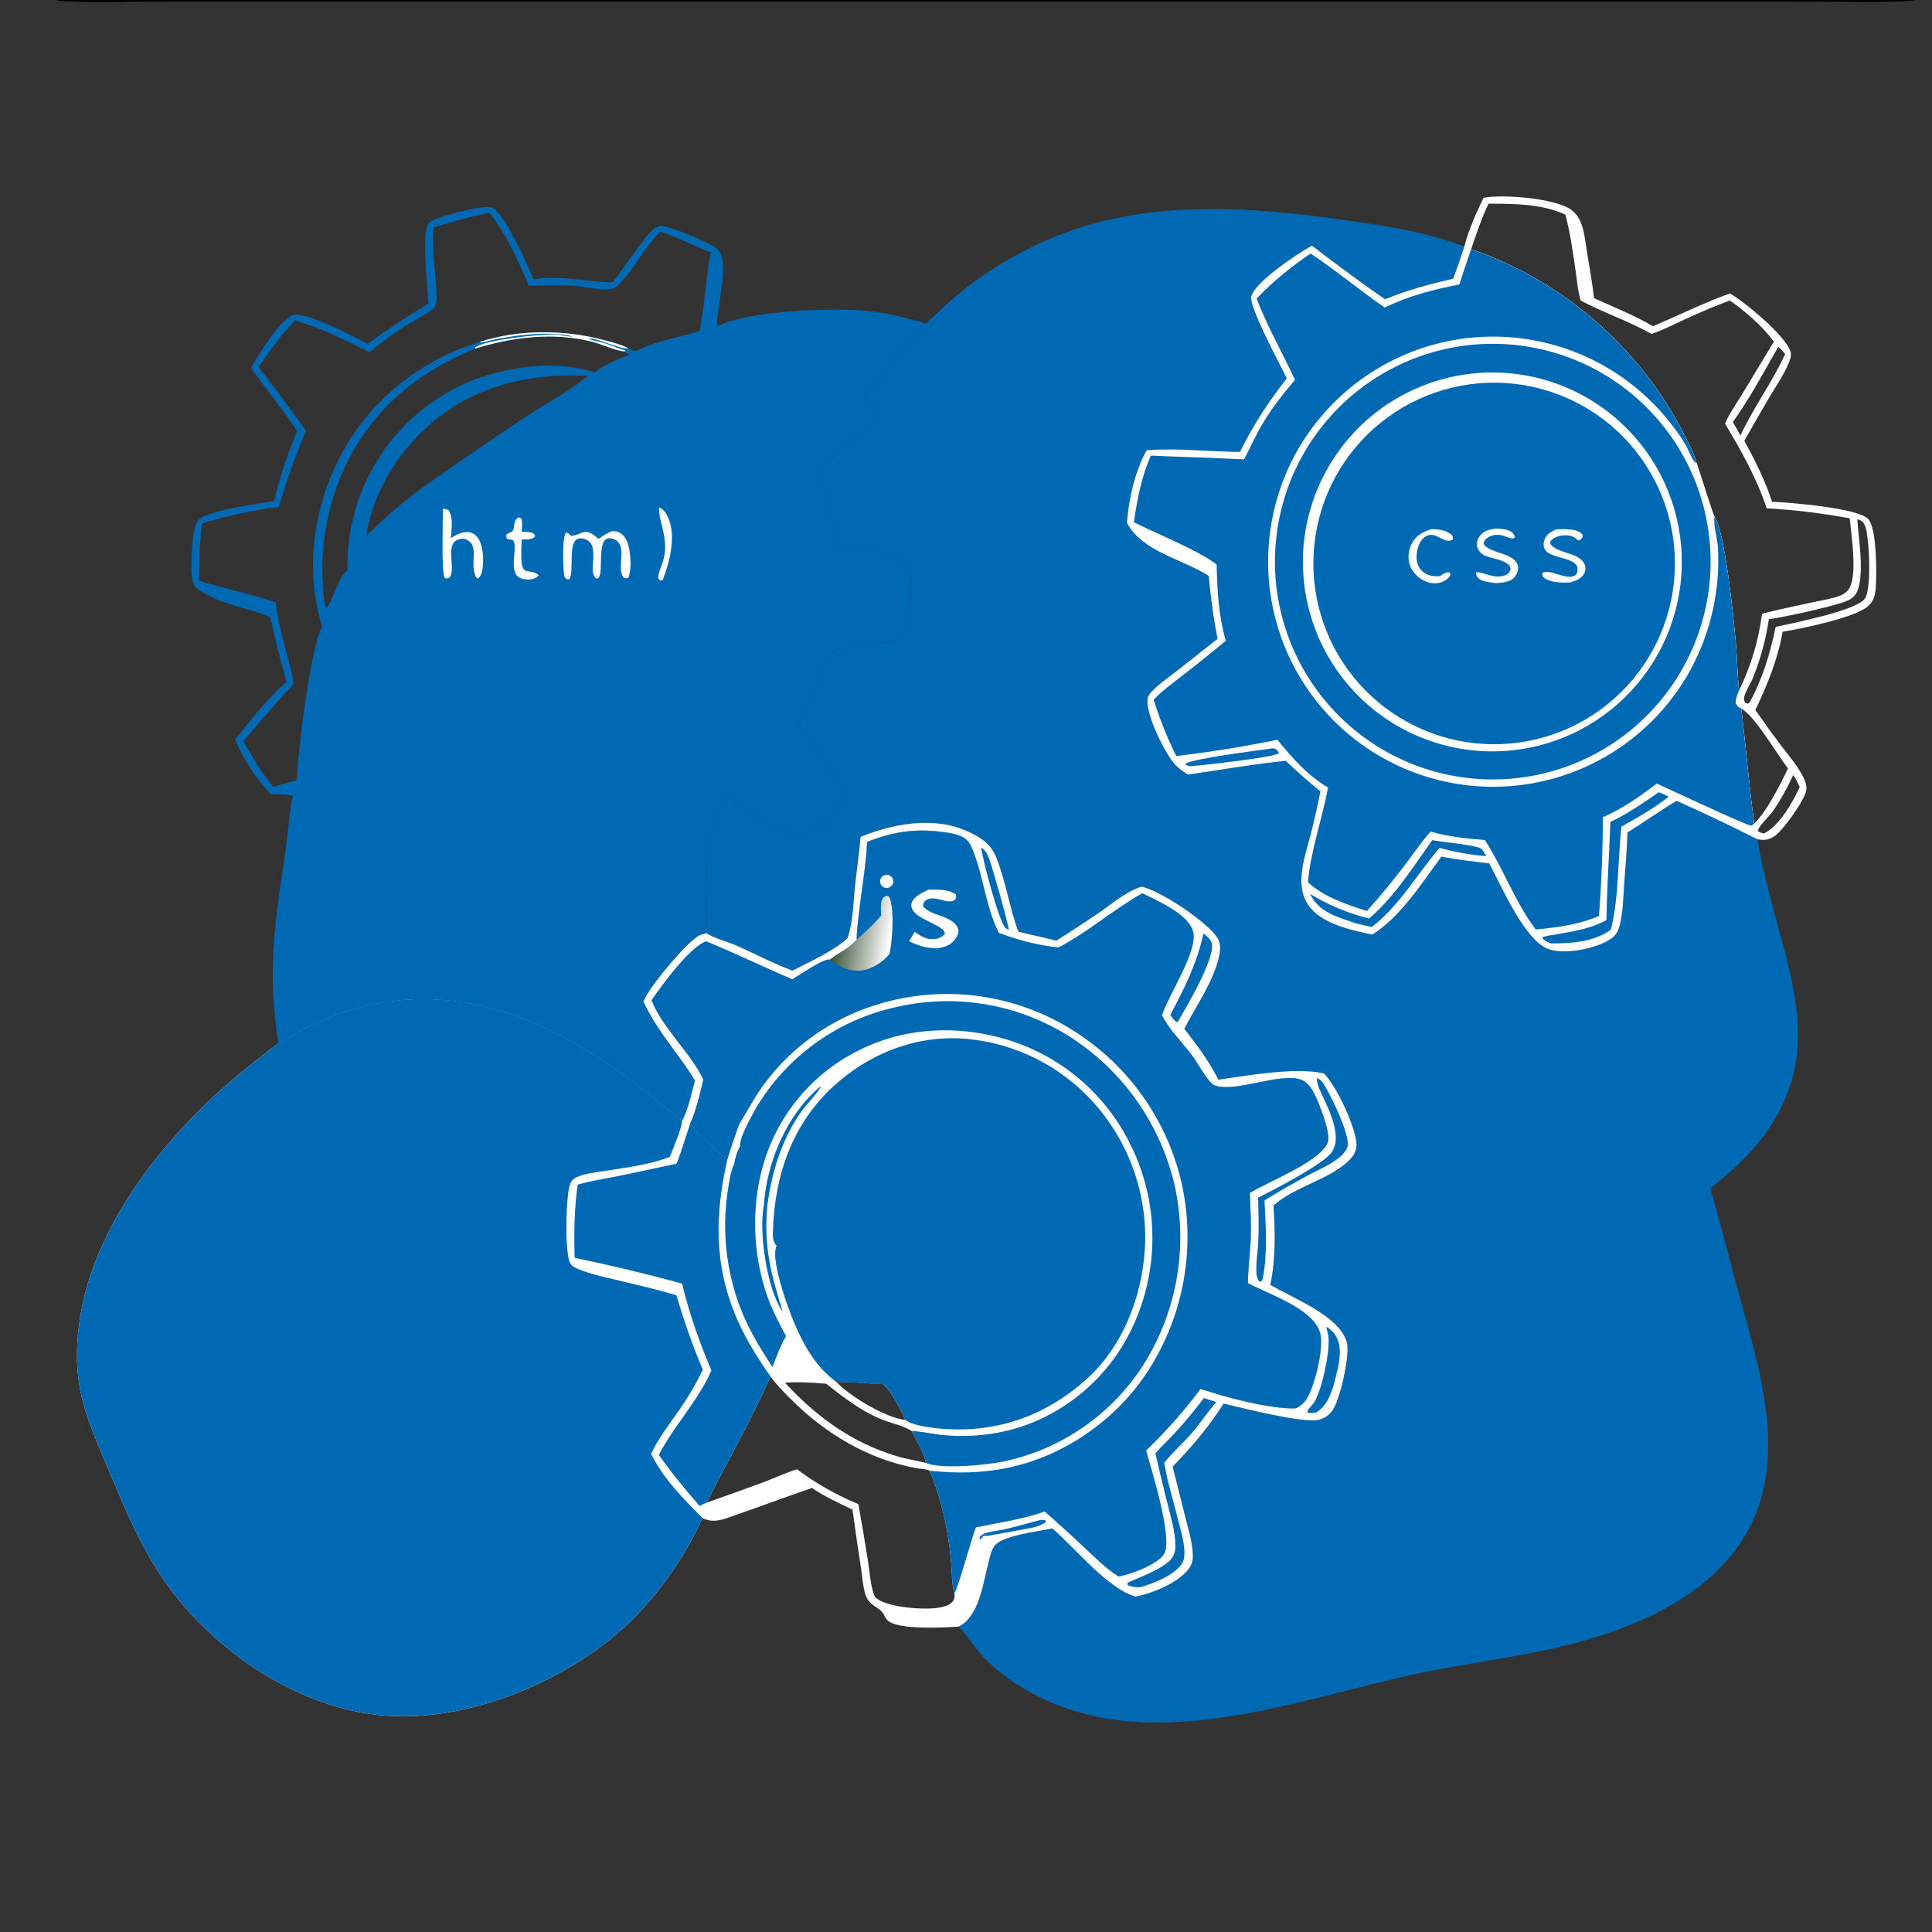 <?xml version="1.0" encoding="utf-8" ?>
<svg xmlns="http://www.w3.org/2000/svg" xmlns:xlink="http://www.w3.org/1999/xlink" width="1024" height="1024">
	<rect width="100%" height="100%" fill="#333333" stroke="none"/>
	<path fill="#0069B4" d="M786.324 104.809C796.506 102.891 824.001 105.013 832.589 111.064C837.881 114.793 839.318 121.464 840.204 127.479C841.701 137.647 843.694 147.794 844.869 157.998C855.262 162.805 866.197 167.057 876.056 172.899C889.793 167.18 902.826 160.522 916.924 155.554C924.52 159.873 946.396 177.834 949.014 186.402C949.639 188.447 948.801 190.52 948.04 192.41C945.574 198.539 941.452 204.415 938.082 210.106Q931.186 221.82 924.523 233.668C930.122 243.85 935.672 254.86 939.218 265.942C948.176 266.301 984.72 269.196 990.172 275.073C994.859 280.126 994.744 304.534 994.148 311.966C993.83 315.943 992.935 318.875 989.816 321.53C982.91 327.41 954.899 333.192 944.828 334.859C942.159 349.796 936.847 362.7 930.385 376.316Q937.021 385.907 944.043 395.22C948.06 400.542 952.897 405.967 955.826 411.96C956.839 414.032 957.794 416.646 957.341 418.984C956.29 424.415 944.993 440.33 940.257 443.379C937.215 445.338 934.918 445.377 931.434 444.85C934.31 461.012 938.416 476.596 942.739 492.415C953.321 531.13 961.438 563.656 936.516 599.649C928.457 611.288 917.662 621.141 906.438 629.697C911.767 647.977 916.353 666.514 921.381 684.884C932.392 725.109 947.932 771.775 926.407 811.294C909.275 842.748 873.859 859.66 840.784 869.214C811.369 877.71 780.831 880.755 750.967 887.118C686.047 900.951 608.905 931.973 545.659 896.695C535.412 890.979 525.826 883.896 518.28 874.846C514.816 870.692 511.757 866.193 508.203 862.119C500.21 862.671 476.456 863.939 470.654 859.055C469.189 857.822 468.724 855.688 467.459 854.285C466.037 852.708 463.866 851.621 462.209 850.28C460.806 849.144 459.608 847.688 458.976 845.981C457.346 841.575 457.098 835.972 456.386 831.304Q453.945 815.742 451.844 800.13C444.581 796.632 437.02 793.228 430.364 788.65C416.706 793.331 403.188 798.396 389.546 803.116C383.428 805.234 378.479 807.616 372.293 804.609C361.115 829.327 343.211 853.494 321.808 870.158C288.49 896.098 240.406 914.156 198.007 908.681C156.424 903.311 116.479 876.44 91.25 843.529C76.152 823.834 66.802 800.905 57.226 778.219C51.506 764.669 45.32 751.125 42.501 736.605C40.208 724.797 40.445 712.896 42.056 701.02C48.325 654.819 80.219 611.986 113.455 580.965C124.316 570.828 135.931 561.816 147.729 552.818C146.529 547.821 146.139 542.416 145.609 537.305C142.418 506.537 147.074 480.396 151.403 450.222C152.746 440.865 153.277 430.981 155.194 421.769C151.424 420.968 147.361 421.034 143.514 420.876C135.756 412.95 128.931 402.201 124.667 391.991C133.033 381.432 141.758 370.26 151.881 361.335Q146.909 344.326 143.234 326.99C131.332 322.135 117.18 320.457 106.401 313.214C103.685 311.389 102.358 310.05 101.81 306.76C100.88 301.187 101.616 280.15 104.695 276.114C108.984 270.491 138.133 266.747 145.283 265.58C148.31 252.708 152.534 240.616 157.48 228.366C149.857 216.965 140.918 206.202 133 194.952C137.167 188.082 148.006 169.5 155.319 167.065C161.975 164.849 188.411 178.989 194.782 182.136C205.34 174.607 215.979 167.626 227.08 160.915C226.663 151.747 223.91 127.866 226.176 120.281C226.729 118.427 227.994 117.415 229.695 116.603C234.649 114.241 257.068 108.138 261.168 110.211C267.446 113.384 279.861 140.772 282.822 148.084C296.483 145.614 311.093 149.581 324.836 149.615C330.463 141.877 335.927 133.997 341.797 126.441C343.782 123.885 346.564 120.019 350.04 119.737C354.154 119.403 377.215 128.945 380.402 132.12C387.11 138.804 379.765 162.957 380.1 172.235C380.109 172.482 380.125 172.73 380.137 172.977C395.8 164.628 441.833 162.803 460.433 164.875C470.739 166.023 480.787 168.487 490.699 171.464C495.502 167.294 499.929 162.696 504.773 158.553C520.057 145.48 536.662 135.238 555.083 127.188C605.37 105.211 661.237 109.249 714.222 116.848C734.674 119.782 756.791 123.125 776.114 130.718C778.397 121.847 782.303 113.012 786.324 104.809ZM449.162 497.322C441.092 504.525 429.628 509.449 420.028 514.467C409.713 510.642 399.89 505.336 389.806 500.939C385.632 499.119 377.878 497.12 374.405 494.549C374.921 481.568 373.815 468.603 375.056 455.622C375.883 446.973 378.561 438.679 379.676 430.089L379.762 429.403C380.415 426.081 383.535 424.593 386.14 422.828C398.125 429.604 409.121 439.609 421.938 444.722C431.775 441.507 442.694 431.175 447.834 422.279C442.304 408.5 431.607 395.204 423.134 383.102C426.428 377.113 429.786 370.984 432.381 364.657C434.482 359.534 435.976 354.1 438.363 349.108C438.817 348.159 439.451 346.605 440.203 345.898C444.494 341.863 467.724 341.957 475.41 338.995C477.887 338.04 479.747 336.606 480.692 334.069C482.604 328.935 484.037 304.444 481.367 300.239C477.413 294.011 451.199 290.131 443.532 288.327C440.892 274.894 437.738 261.892 433.09 249.001C444.087 240.064 455.011 231.292 464.797 221.001C463.197 216.859 460.772 213 458.665 209.096C463.853 204.024 468.299 197.853 472.878 192.216Q481.434 181.535 490.699 171.464C480.787 168.487 470.739 166.023 460.433 164.875C441.833 162.803 395.8 164.628 380.137 172.977C380.125 172.73 380.109 172.482 380.1 172.235C379.765 162.957 387.11 138.804 380.402 132.12C377.215 128.945 354.154 119.403 350.04 119.737C346.564 120.019 343.782 123.885 341.797 126.441C335.927 133.997 330.463 141.877 324.836 149.615C311.093 149.581 296.483 145.614 282.822 148.084C279.861 140.772 267.446 113.384 261.168 110.211C257.068 108.138 234.649 114.241 229.695 116.603C227.994 117.415 226.729 118.427 226.176 120.281C223.91 127.866 226.663 151.747 227.08 160.915C215.979 167.626 205.34 174.607 194.782 182.136C188.411 178.989 161.975 164.849 155.319 167.065C148.006 169.5 137.167 188.082 133 194.952C140.918 206.202 149.857 216.965 157.48 228.366C152.534 240.616 148.31 252.708 145.283 265.58C138.133 266.747 108.984 270.491 104.695 276.114C101.616 280.15 100.88 301.187 101.81 306.76C102.358 310.05 103.685 311.389 106.401 313.214C117.18 320.457 131.332 322.135 143.234 326.99Q146.909 344.326 151.881 361.335C141.758 370.26 133.033 381.432 124.667 391.991C128.931 402.201 135.756 412.95 143.514 420.876C147.361 421.034 151.424 420.968 155.194 421.769C153.277 430.981 152.746 440.865 151.403 450.222C147.074 480.396 142.418 506.537 145.609 537.305C146.139 542.416 146.529 547.821 147.729 552.818C135.931 561.816 124.316 570.828 113.455 580.965C80.219 611.986 48.325 654.819 42.056 701.02C40.445 712.896 40.208 724.797 42.501 736.605C45.32 751.125 51.506 764.669 57.226 778.219C66.802 800.905 76.152 823.834 91.25 843.529C116.479 876.44 156.424 903.311 198.007 908.681C240.406 914.156 288.49 896.098 321.808 870.158C343.211 853.494 361.115 829.327 372.293 804.609C378.479 807.616 383.428 805.234 389.546 803.116C403.188 798.396 416.706 793.331 430.364 788.65C437.02 793.228 444.581 796.632 451.844 800.13Q453.945 815.742 456.386 831.304C457.098 835.972 457.346 841.575 458.976 845.981C459.608 847.688 460.806 849.144 462.209 850.28C463.866 851.621 466.037 852.708 467.459 854.285C468.724 855.688 469.189 857.822 470.654 859.055C476.456 863.939 500.21 862.671 508.203 862.119C518.856 856.707 520.978 839.649 523.712 828.979C524.522 825.815 525.146 822.368 526.919 819.576C530.508 813.928 550.858 811.605 557.764 810.101C569.88 820.521 586.975 841.961 601.874 846.231Q603.125 845.973 604.37 845.69C612.57 843.81 626.426 837.832 630.859 830.3C632.181 828.053 632.355 825.741 632.204 823.182C631.822 816.721 629.755 810.202 628.195 803.937L621.533 777.326C631.68 766.953 640.769 756.188 648.559 743.914C658.599 746.341 690.658 754.486 698.863 752.513C702.374 751.669 704.891 749.811 706.76 746.723C710.36 740.774 715.705 718.028 713.835 711.4C709.861 697.317 684.898 687.897 673.306 681.006C676.13 667.625 675.921 652.596 674.961 638.998C686.331 628.672 704.913 625.324 715.369 614.683C717.696 612.315 719.049 609.779 718.95 606.41C718.69 597.592 708.121 575.023 701.605 568.888C686.147 565.527 661.471 570.045 645.769 572.246C640.804 562.419 634.438 553.933 627.715 545.281C633.928 533.271 643.156 520.226 646.115 507.007C646.889 503.55 647.163 499.945 645.119 496.865C639.454 488.326 615.119 472.117 605.048 469.913C596.793 472.488 589.291 479.145 582.191 483.947Q571.192 491.462 559.916 498.554C553.229 496.883 546.471 495.468 539.776 493.806C535.057 481.098 533.118 467.439 528.203 454.818C525.102 446.855 518.967 443.226 511.325 439.989C494.127 432.704 472.728 436.708 456.121 443.569C455.405 452.02 454.162 460.467 453.245 468.904C452.253 478.025 452.216 488.662 449.162 497.322ZM770.173 147.722C757.689 150.566 745.994 153.727 734.147 158.616C720.862 149.581 708.129 139.915 695.333 130.21C687.874 134.298 665.538 149.129 663.238 156.935C661.648 162.33 678.664 193.482 682.018 200.563C672.125 213.198 664.351 225.108 657.174 239.534C640.694 239.377 624.278 237.41 607.793 238.597C601.608 249.38 598.204 264.627 597.294 277.065C605.21 292.403 626.915 296.325 640.629 305.248C641.71 316.466 643.118 327.528 645.349 338.582L622.888 356.266C618.968 359.349 614.612 362.305 611.105 365.849C609.772 367.197 608.468 368.567 608.216 370.517C607.203 378.352 616.983 398.397 622.237 404.556C624.392 407.082 626.88 408.841 629.69 410.549C646.871 408.079 664.232 404.958 681.491 403.268C687.421 408.899 693.437 414.309 699.842 419.399Q697.673 430.607 694.839 441.666C691.92 453.284 685.931 468.206 693.209 479.373C699.924 489.674 716.191 492.97 727.296 495.381C742.325 485.97 753.558 468.069 763.98 454.063C772.366 455.684 780.839 456.621 789.317 457.61C795.554 469.122 808.295 499.102 821.066 503.16C829.769 505.925 844.118 503.021 852.012 498.696C855.549 496.757 857.312 494.766 858.354 490.894C860.321 483.589 860.361 475.268 860.905 467.74C861.541 458.923 862.348 450.075 862.592 441.238C871.346 435.813 879.781 429.718 888.612 424.469Q910.288 434.103 931.434 444.85C934.918 445.377 937.215 445.338 940.257 443.379C944.993 440.33 956.29 424.415 957.341 418.984C957.794 416.646 956.839 414.032 955.826 411.96C952.897 405.967 948.06 400.542 944.043 395.22Q937.021 385.907 930.385 376.316C936.847 362.7 942.159 349.796 944.828 334.859C954.899 333.192 982.91 327.41 989.816 321.53C992.935 318.875 993.83 315.943 994.148 311.966C994.744 304.534 994.859 280.126 990.172 275.073C984.72 269.196 948.176 266.301 939.218 265.942C935.672 254.86 930.122 243.85 924.523 233.668Q931.185 221.82 938.082 210.106C941.452 204.415 945.574 198.539 948.04 192.41C948.801 190.52 949.639 188.447 949.014 186.402C946.396 177.834 924.52 159.873 916.924 155.554C902.826 160.522 889.793 167.18 876.056 172.899C866.197 167.057 855.262 162.805 844.869 157.998C843.694 147.794 841.701 137.647 840.204 127.479C839.318 121.464 837.881 114.793 832.589 111.064C824.001 105.013 796.506 102.891 786.324 104.809C782.303 113.012 778.397 121.847 776.114 130.718C774.26 136.446 772.357 142.11 770.173 147.722Z"/>
	<path fill="white" d="M456.121 443.569C472.728 436.708 494.127 432.704 511.325 439.989C518.967 443.226 525.102 446.855 528.203 454.818C533.118 467.439 535.057 481.098 539.776 493.806C546.471 495.468 553.229 496.883 559.916 498.554Q571.192 491.462 582.191 483.947C589.291 479.145 596.793 472.488 605.048 469.913C615.119 472.117 639.454 488.326 645.119 496.865C647.163 499.945 646.889 503.55 646.115 507.007C643.156 520.226 633.928 533.271 627.715 545.281C634.438 553.933 640.804 562.419 645.769 572.246C661.471 570.045 686.147 565.527 701.605 568.888C708.121 575.023 718.69 597.592 718.95 606.41C719.049 609.779 717.696 612.315 715.369 614.683C704.913 625.324 686.331 628.672 674.961 638.998C675.921 652.596 676.13 667.625 673.306 681.006C684.898 687.897 709.861 697.317 713.835 711.4C715.705 718.028 710.36 740.774 706.76 746.723C704.891 749.811 702.374 751.669 698.863 752.513C690.658 754.486 658.599 746.341 648.559 743.914C640.769 756.188 631.68 766.953 621.533 777.326L628.195 803.937C629.755 810.202 631.822 816.721 632.204 823.182C632.355 825.741 632.181 828.053 630.859 830.3C626.426 837.832 612.57 843.81 604.37 845.69Q603.125 845.973 601.874 846.231C586.975 841.961 569.88 820.521 557.764 810.101C550.858 811.605 530.508 813.928 526.919 819.576C525.146 822.368 524.522 825.815 523.712 828.979C520.978 839.649 518.856 856.707 508.203 862.119C500.21 862.671 476.456 863.939 470.654 859.055C469.189 857.822 468.724 855.688 467.459 854.285C466.037 852.708 463.866 851.621 462.209 850.28C460.806 849.144 459.608 847.688 458.976 845.981C457.346 841.575 457.098 835.972 456.386 831.304Q453.945 815.742 451.844 800.13C444.581 796.632 437.02 793.228 430.364 788.65C416.706 793.331 403.188 798.396 389.546 803.116C383.428 805.234 378.479 807.616 372.293 804.609C361.115 829.327 343.211 853.494 321.808 870.158C288.49 896.098 240.406 914.156 198.007 908.681C156.424 903.311 116.479 876.44 91.25 843.529C76.152 823.834 66.802 800.905 57.226 778.219C51.506 764.669 45.32 751.125 42.501 736.605C40.208 724.797 40.445 712.896 42.056 701.02C48.325 654.819 80.219 611.986 113.455 580.965C124.316 570.828 135.931 561.816 147.729 552.818L148.623 552.406C151.968 550.835 155.073 548.468 158.308 546.647C162.373 544.359 166.771 542.499 171.056 540.659C203.928 526.55 238.308 526.16 271.886 537.826C305.669 549.564 334.216 571.526 361.508 593.987C364.809 587.659 366.423 579.499 368.296 572.636C359.466 558.43 347.923 546.138 340.932 530.77C341.627 529.364 342.345 527.96 343.158 526.617C347.687 519.131 362.819 500.723 369.861 496.153C371.199 495.284 372.874 494.93 374.405 494.549C377.878 497.12 385.632 499.119 389.806 500.939C399.89 505.336 409.713 510.642 420.028 514.467C429.628 509.449 441.092 504.525 449.162 497.322C452.216 488.662 452.253 478.025 453.245 468.904C454.162 460.467 455.405 452.02 456.121 443.569ZM419.95 519.057C404.69 512.57 389.769 505.314 374.44 498.995C366.3 501.241 350.349 522.717 345.427 530.206C351.312 545.093 365.756 557.466 372.85 572.115C370.986 580.017 369.031 588.758 365.621 596.138C372.002 602.136 378.493 609.254 385.526 614.387C376.819 652.202 379.369 683.982 400.43 717.612C402.938 721.617 405.554 725.712 408.38 729.497C398.333 752.518 385.836 774.042 374.529 796.422Q389.941 791.065 405.238 785.388C410.939 783.229 416.598 780.526 422.415 778.741Q426.172 781.55 430.098 784.118Q434.024 786.686 438.103 789.002Q442.183 791.318 446.399 793.373Q450.616 795.428 454.954 797.214Q457.691 812.539 460.13 827.915C460.904 832.769 461.225 838.037 462.49 842.774C462.966 844.556 463.306 846.212 464.863 847.359C471.387 852.165 490.442 853.479 498.243 851.995C500.67 851.533 503.392 850.769 504.997 848.753C505.756 847.8 506.086 846.337 505.93 845.147C505.901 844.932 505.815 844.729 505.757 844.52C507.72 842.128 514.754 815.8 517.201 809.554C529.591 806.904 541.713 805.365 553.722 801.076Q564.107 810.221 574.199 819.687C580.168 825.245 585.891 831.182 592.829 835.547C593.133 835.493 593.438 835.444 593.741 835.385C599.897 834.192 613.717 829.072 617.022 823.539C621.826 815.497 610.08 778.508 607.46 768.8C618.124 758.435 627.43 748.042 636.323 736.111C649.449 740.527 672.993 746.918 686.791 746.465C689.901 744.833 691.687 743.208 693.344 740.052C697.187 732.732 702.02 713.451 699.494 705.855C695.342 693.368 672.327 685.922 661.456 680.148C661.387 672.733 662.494 665.271 662.848 657.856C663.254 649.332 662.779 640.817 662.404 632.3C672.113 626.246 700.203 615.551 703.767 605.344C705.484 600.429 698.943 584.26 696.55 579.546C695.113 576.715 693.233 573.979 690.282 572.576C680.073 567.722 654.979 579.317 643.942 575.311C642.481 574.781 641.682 573.712 640.721 572.553C637.359 568.498 634.925 563.588 631.774 559.342C626.447 552.163 619.917 546.15 615.851 538.063C619.381 527.219 635.332 503.555 632.29 493.519C629.463 484.193 613.518 477.549 605.453 473.47C590.019 482.113 576.67 494.107 560.972 502.205C550.552 501.142 539.06 498.212 529.356 494.431C522.503 480.634 521.26 465.132 515.756 450.929C514.37 447.352 512.867 444.678 509.211 443.153C505.747 441.709 501.766 441.234 498.07 440.789C484.374 439.137 472.372 441.08 459.608 446.22C458.995 458.875 456.61 471.862 455.224 484.493C454.74 488.911 454.005 493.526 454.133 497.97C449.19 503.77 444.857 504.446 439.818 508.769L439.421 508.546C435.117 508.818 424.161 516.592 419.95 519.057Z"/>
	<path fill="#0069B4" d="M147.729 552.818L148.623 552.406C151.968 550.835 155.073 548.468 158.308 546.647C162.373 544.359 166.771 542.499 171.056 540.659C203.928 526.55 238.308 526.16 271.886 537.826C305.669 549.564 334.216 571.526 361.508 593.987C361.143 598.983 356.92 608.132 355.028 613.15C344.293 617.419 331.881 618.792 320.535 620.65C315.68 621.445 310.392 621.891 305.845 623.832C304.032 624.605 302.949 625.677 302.197 627.517C299.899 633.136 299.258 664.226 302.168 669.462C303.097 671.133 304.841 671.915 306.535 672.635C312.616 675.22 319.607 676.681 326.03 678.238C336.876 680.867 347.846 683.238 358.504 686.563C362.548 700.024 367.026 713.094 372.524 726.034C368.944 733.384 364.901 740.271 360.252 746.998C354.941 754.684 349.043 762.067 345.103 770.578C351.759 784.026 361.993 794.039 372.293 804.609C361.115 829.327 343.211 853.494 321.808 870.158C288.49 896.098 240.406 914.156 198.007 908.681C156.424 903.311 116.479 876.44 91.25 843.529C76.152 823.834 66.802 800.905 57.226 778.219C51.506 764.669 45.32 751.125 42.501 736.605C40.208 724.797 40.445 712.896 42.056 701.02C48.325 654.819 80.219 611.986 113.455 580.965C124.316 570.828 135.931 561.816 147.729 552.818Z"/>
	<path fill="white" d="M459.608 446.22C472.372 441.08 484.374 439.137 498.07 440.789C501.766 441.234 505.747 441.709 509.211 443.153C512.867 444.678 514.37 447.352 515.756 450.929C521.26 465.132 522.503 480.634 529.356 494.431C539.06 498.212 550.552 501.142 560.972 502.205C576.67 494.107 590.019 482.113 605.453 473.47C613.518 477.549 629.463 484.193 632.29 493.519C635.332 503.555 619.381 527.219 615.851 538.063C619.917 546.15 626.447 552.163 631.774 559.342C634.925 563.588 637.359 568.498 640.721 572.553C641.682 573.712 642.481 574.781 643.942 575.311C654.979 579.317 680.073 567.722 690.282 572.576C693.233 573.979 695.113 576.715 696.55 579.546C698.943 584.26 705.484 600.429 703.767 605.344C700.203 615.551 672.113 626.246 662.404 632.3C662.779 640.817 663.254 649.332 662.848 657.856C662.494 665.271 661.387 672.733 661.456 680.148C672.327 685.922 695.342 693.368 699.494 705.855C702.02 713.451 697.187 732.732 693.344 740.052C691.687 743.208 689.901 744.833 686.791 746.465C672.993 746.918 649.449 740.527 636.323 736.111C627.43 748.042 618.124 758.435 607.46 768.8C610.08 778.508 621.826 815.497 617.022 823.539C613.717 829.072 599.897 834.192 593.741 835.385C593.438 835.444 593.133 835.493 592.829 835.547C585.891 831.182 580.168 825.245 574.199 819.687Q564.107 810.221 553.722 801.076C541.713 805.365 529.591 806.904 517.201 809.554C514.754 815.8 507.72 842.128 505.757 844.52C504.346 838.461 504.542 831.863 503.924 825.666C502.361 809.98 498.89 793.979 492.657 779.495C491.146 778.542 487.714 778.54 485.882 778.206C460.107 773.518 437.169 759.729 418.833 741.239C415.249 737.625 411.263 733.682 408.38 729.497C405.554 725.712 402.938 721.617 400.43 717.612C379.369 683.982 376.819 652.202 385.526 614.387C378.493 609.254 372.002 602.136 365.621 596.138C369.031 588.758 370.986 580.017 372.85 572.115C365.756 557.466 351.312 545.093 345.427 530.206C350.349 522.717 366.3 501.241 374.44 498.995C389.769 505.314 404.69 512.57 419.95 519.057C424.161 516.592 435.117 508.818 439.421 508.546L439.818 508.769C444.857 504.446 449.19 503.77 454.133 497.97C454.005 493.526 454.74 488.911 455.224 484.493C456.61 471.862 458.995 458.875 459.608 446.22ZM490.793 775.405C489.666 769.639 485.874 763.685 483.216 758.466C478.197 755.321 471.585 754.175 466.107 751.828C455.775 747.4 446.716 740.358 437.949 733.441C430.672 732.798 423.362 732.33 416.062 732.866C432.748 750.916 451.477 764.645 475.281 771.806C480.425 773.354 485.639 774.069 490.793 775.405ZM479.878 752.562C477.169 746.478 472.928 738.263 468.197 733.561C459.87 733.328 451.605 732.447 443.251 732.382C449.926 739.704 469.875 751.864 479.878 752.562Z"/>
	<path fill="#0069B4" d="M459.608 446.22C472.372 441.08 484.374 439.137 498.07 440.789C501.766 441.234 505.747 441.709 509.211 443.153C512.867 444.678 514.37 447.352 515.756 450.929C521.26 465.132 522.503 480.634 529.356 494.431C539.06 498.212 550.552 501.142 560.972 502.205C576.67 494.107 590.019 482.113 605.453 473.47C613.518 477.549 629.463 484.193 632.29 493.519C635.332 503.555 619.381 527.219 615.851 538.063C619.917 546.15 626.447 552.163 631.774 559.342C634.925 563.588 637.359 568.498 640.721 572.553C641.682 573.712 642.481 574.781 643.942 575.311C654.979 579.317 680.073 567.722 690.282 572.576C693.233 573.979 695.113 576.715 696.55 579.546C698.943 584.26 705.484 600.429 703.767 605.344C700.203 615.551 672.113 626.246 662.404 632.3C662.779 640.817 663.254 649.332 662.848 657.856C662.494 665.271 661.387 672.733 661.456 680.148C672.327 685.922 695.342 693.368 699.494 705.855C702.02 713.451 697.187 732.732 693.344 740.052C691.687 743.208 689.901 744.833 686.791 746.465C672.993 746.918 649.449 740.527 636.323 736.111C627.43 748.042 618.124 758.435 607.46 768.8C610.08 778.508 621.826 815.497 617.022 823.539C613.717 829.072 599.897 834.192 593.741 835.385C593.438 835.444 593.133 835.493 592.829 835.547C585.891 831.182 580.168 825.245 574.199 819.687Q564.107 810.221 553.722 801.076C541.713 805.365 529.591 806.904 517.201 809.554C514.754 815.8 507.72 842.128 505.757 844.52C504.346 838.461 504.542 831.863 503.924 825.666C502.361 809.98 498.89 793.979 492.657 779.495C506.937 781.045 520.796 780.83 534.879 777.808C564.72 771.406 592.196 751.97 608.671 726.31Q609.539 724.955 610.374 723.579Q611.209 722.203 612.01 720.807Q612.811 719.411 613.577 717.995Q614.344 716.58 615.075 715.146Q615.807 713.713 616.503 712.261Q617.199 710.81 617.859 709.342Q618.519 707.874 619.143 706.391Q619.767 704.907 620.355 703.409Q620.942 701.91 621.493 700.398Q622.043 698.885 622.556 697.36Q623.07 695.834 623.545 694.297Q624.021 692.759 624.459 691.21Q624.896 689.661 625.296 688.102Q625.696 686.543 626.057 684.975Q626.418 683.406 626.741 681.83Q627.064 680.253 627.347 678.668Q627.631 677.084 627.876 675.493Q628.121 673.903 628.327 672.306Q628.533 670.71 628.699 669.109Q628.866 667.508 628.993 665.904Q629.121 664.299 629.208 662.692Q629.296 661.085 629.345 659.476Q629.393 657.868 629.402 656.258Q629.411 654.649 629.38 653.039Q629.35 651.43 629.28 649.822Q629.21 648.214 629.1 646.608Q628.991 645.003 628.842 643.4Q628.693 641.797 628.505 640.199Q628.317 638.6 628.09 637.007Q627.863 635.414 627.596 633.826Q627.33 632.239 627.025 630.659Q626.72 629.078 626.376 627.506Q626.025 625.944 625.636 624.392Q625.246 622.839 624.818 621.297Q624.391 619.755 623.925 618.223Q623.459 616.692 622.956 615.172Q622.452 613.653 621.911 612.147Q621.37 610.64 620.792 609.148Q620.214 607.655 619.6 606.177Q618.985 604.699 618.334 603.237Q617.683 601.775 616.995 600.329Q616.308 598.884 615.586 597.456Q614.863 596.027 614.105 594.618Q613.348 593.208 612.555 591.817Q611.763 590.426 610.936 589.056Q610.11 587.685 609.25 586.335Q608.389 584.985 607.496 583.657Q606.603 582.329 605.677 581.024Q604.751 579.718 603.793 578.436Q602.835 577.153 601.846 575.895Q600.856 574.637 599.836 573.404Q598.816 572.17 597.766 570.962Q596.715 569.755 595.635 568.573Q594.555 567.392 593.447 566.238Q592.338 565.083 591.201 563.957Q590.064 562.83 588.899 561.732Q587.735 560.634 586.543 559.565Q585.352 558.496 584.134 557.457Q582.917 556.418 581.674 555.409Q580.432 554.401 579.164 553.423Q577.897 552.445 576.606 551.499Q575.315 550.553 574 549.639Q572.686 548.726 571.35 547.845Q570.014 546.964 568.656 546.116Q567.348 545.291 566.021 544.499Q564.693 543.707 563.346 542.948Q561.999 542.189 560.634 541.464Q559.269 540.738 557.886 540.046Q556.503 539.355 555.104 538.698Q553.704 538.04 552.289 537.418Q550.874 536.796 549.444 536.208Q548.014 535.621 546.569 535.069Q545.125 534.517 543.668 534.002Q542.21 533.486 540.741 533.006Q539.271 532.526 537.79 532.083Q536.309 531.64 534.817 531.233Q533.325 530.826 531.824 530.457Q530.323 530.087 528.813 529.755Q527.303 529.423 525.786 529.128Q524.268 528.833 522.743 528.575Q521.219 528.318 519.689 528.098Q518.158 527.879 516.623 527.697Q515.088 527.515 513.548 527.371Q512.009 527.228 510.466 527.122Q508.924 527.016 507.379 526.949Q505.835 526.881 504.289 526.852Q502.743 526.823 501.197 526.831Q499.651 526.84 498.106 526.887Q496.561 526.934 495.017 527.02Q493.473 527.105 491.932 527.228Q490.391 527.351 488.853 527.513Q487.316 527.674 485.783 527.873Q484.25 528.073 482.722 528.31Q481.194 528.547 479.673 528.822Q478.151 529.097 476.637 529.409Q475.123 529.721 473.617 530.071C445.451 536.57 420.906 552.453 404.023 576.01C399.314 582.582 395.716 589.622 391.466 596.458C389.539 602.456 387.207 608.311 385.526 614.387C378.493 609.254 372.002 602.136 365.621 596.138C369.031 588.758 370.986 580.017 372.85 572.115C365.756 557.466 351.312 545.093 345.427 530.206C350.349 522.717 366.3 501.241 374.44 498.995C389.769 505.314 404.69 512.57 419.95 519.057C424.161 516.592 435.117 508.818 439.421 508.546L439.818 508.769C444.857 504.446 449.19 503.77 454.133 497.97C454.005 493.526 454.74 488.911 455.224 484.493C456.61 471.862 458.995 458.875 459.608 446.22Z"/>
	<path fill="#0069B4" d="M345.427 530.206C350.349 522.717 366.3 501.241 374.44 498.995C375.811 506.932 376.123 515.012 377.248 522.988Q380.982 548.366 386.039 573.514C387.532 581.041 388.619 589.332 391.466 596.458C389.539 602.456 387.207 608.311 385.526 614.387C378.493 609.254 372.002 602.136 365.621 596.138C369.031 588.758 370.986 580.017 372.85 572.115C365.756 557.466 351.312 545.093 345.427 530.206Z"/>
	<defs>
		<linearGradient id="gradient_0" gradientUnits="userSpaceOnUse" x1="443.442" y1="491.879" x2="471.955" y2="496.197">
			<stop offset="0" stop-color="#40563C"/>
			<stop offset="1" stop-color="white"/>
		</linearGradient>
	</defs>
	<path fill="url(#gradient_0)" d="M467.045 485.181C467.005 482.545 466.284 478.069 468.061 475.919C468.669 475.183 469.231 474.989 470.1 474.71C471.255 475.205 471.381 475.289 471.801 476.585C473.947 483.205 473.037 498.828 471.432 505.593C467.91 510.035 462.023 513.746 456.359 514.418C450.604 515.1 444.243 512.382 439.818 508.769C444.857 504.446 449.19 503.77 454.133 497.97C458.623 493.91 463.192 489.867 467.045 485.181Z"/>
	<path fill="white" d="M492.136 471.562C496.525 471.444 503.038 471.244 506.619 474.125C506.977 475.502 506.792 475.625 506.224 476.957C503.395 478.651 500.77 477.275 497.778 476.648C495.371 476.144 492.69 475.676 490.583 477.305C489.507 478.138 489.3 478.919 489.209 480.195C491.593 483.951 498.909 485.049 502.851 487.229C504.966 488.399 507.573 490.274 507.969 492.855C508.233 494.574 507.383 496.265 506.395 497.611C503.881 501.039 500.746 502.005 496.709 502.653C491.141 502.562 486.769 501.281 481.835 498.867L484.81 493.912C487.725 495.9 490.53 497.85 494.231 497.775C496.99 497.72 498.863 497.055 500.748 495.061C501.168 490.443 486.508 487.875 483.54 481.952C482.918 480.711 482.831 479.611 483.307 478.29C484.426 475.182 489.266 472.774 492.136 471.562Z"/>
	<path fill="white" d="M469.259 463.752Q469.425 463.718 469.594 463.7Q469.763 463.682 469.933 463.68Q470.103 463.678 470.272 463.693Q470.441 463.708 470.608 463.74Q470.775 463.771 470.938 463.819Q471.101 463.866 471.258 463.929Q471.416 463.993 471.567 464.071Q471.717 464.149 471.86 464.242Q472.002 464.334 472.135 464.44Q472.268 464.546 472.389 464.664Q472.511 464.783 472.621 464.912Q472.73 465.042 472.827 465.182Q472.923 465.321 473.006 465.47Q473.088 465.618 473.156 465.774Q473.224 465.93 473.276 466.091Q473.328 466.253 473.364 466.419Q473.4 466.585 473.42 466.754Q473.44 466.922 473.443 467.092Q473.446 467.262 473.433 467.431Q473.42 467.6 473.39 467.768Q473.361 467.935 473.315 468.098Q473.269 468.262 473.208 468.42Q473.146 468.579 473.069 468.73Q472.993 468.882 472.902 469.025Q472.811 469.168 472.706 469.302Q472.602 469.436 472.485 469.559Q472.367 469.682 472.239 469.793Q472.11 469.904 471.972 470.002Q471.833 470.1 471.685 470.184Q471.538 470.268 471.383 470.337Q471.228 470.406 471.067 470.46Q470.906 470.514 470.74 470.552Q470.516 470.603 470.288 470.624Q470.059 470.646 469.83 470.637Q469.6 470.628 469.374 470.589Q469.148 470.55 468.928 470.482Q468.709 470.413 468.501 470.317Q468.293 470.22 468.099 470.097Q467.905 469.974 467.729 469.827Q467.553 469.679 467.398 469.51Q467.243 469.341 467.111 469.152Q466.98 468.964 466.874 468.76Q466.769 468.557 466.691 468.341Q466.613 468.125 466.564 467.901Q466.515 467.676 466.496 467.447Q466.477 467.219 466.489 466.989Q466.5 466.76 466.541 466.534Q466.582 466.308 466.653 466.09Q466.724 465.871 466.822 465.664Q466.921 465.457 467.046 465.264Q467.171 465.072 467.32 464.897Q467.47 464.723 467.641 464.569Q467.811 464.416 468.001 464.286Q468.191 464.157 468.396 464.053Q468.601 463.95 468.817 463.874Q469.034 463.799 469.259 463.752Z"/>
	<path fill="#0069B4" d="M411.65 660.413C409.395 657.959 409.595 654.942 409.701 651.752C410.661 622.727 420.079 595.487 441.946 575.562C460.437 558.714 484.261 549.051 509.426 550.407Q510.685 550.486 511.941 550.596Q513.198 550.706 514.451 550.846Q515.705 550.987 516.954 551.158Q518.204 551.33 519.449 551.531Q520.694 551.733 521.934 551.966Q523.173 552.198 524.407 552.46Q525.641 552.723 526.868 553.015Q528.095 553.308 529.314 553.631Q530.533 553.953 531.744 554.306Q532.955 554.658 534.158 555.04Q535.36 555.422 536.552 555.833Q537.744 556.244 538.926 556.684Q540.108 557.125 541.279 557.594Q542.45 558.063 543.609 558.56Q544.768 559.058 545.914 559.584Q547.061 560.11 548.194 560.663Q549.327 561.217 550.447 561.798Q551.566 562.38 552.671 562.988Q553.776 563.597 554.865 564.232Q555.955 564.868 557.028 565.53Q558.102 566.191 559.159 566.879Q560.216 567.567 561.256 568.281Q562.296 568.995 563.318 569.734Q564.341 570.473 565.344 571.236Q566.348 572 567.333 572.788Q568.318 573.576 569.283 574.388Q570.248 575.2 571.193 576.035Q572.138 576.871 573.063 577.729Q573.987 578.587 574.89 579.468Q575.793 580.348 576.674 581.251Q577.555 582.153 578.414 583.077Q579.273 584 580.109 584.945Q580.973 585.921 581.813 586.917Q582.653 587.914 583.469 588.931Q584.284 589.948 585.075 590.984Q585.866 592.02 586.631 593.076Q587.396 594.131 588.135 595.205Q588.874 596.278 589.586 597.37Q590.299 598.461 590.985 599.569Q591.671 600.678 592.329 601.803Q592.988 602.927 593.619 604.068Q594.25 605.208 594.853 606.364Q595.456 607.52 596.031 608.69Q596.605 609.859 597.151 611.043Q597.697 612.227 598.214 613.423Q598.731 614.62 599.219 615.828Q599.706 617.037 600.164 618.258Q600.622 619.478 601.05 620.709Q601.479 621.94 601.876 623.181Q602.274 624.423 602.642 625.673Q603.01 626.924 603.347 628.183Q603.684 629.442 603.99 630.709Q604.296 631.976 604.571 633.25Q604.846 634.524 605.091 635.804Q605.335 637.085 605.547 638.371Q605.76 639.657 605.942 640.948Q606.123 642.238 606.273 643.533Q606.422 644.828 606.541 646.126Q606.659 647.424 606.745 648.724Q606.832 650.025 606.887 651.327Q606.942 652.63 606.965 653.933Q606.988 655.236 606.979 656.54Q606.97 657.843 606.93 659.146Q606.889 660.449 606.817 661.75C605.259 687.63 594.956 714.148 575.268 731.552C554.155 750.216 529.186 759.191 500.989 757.407C496.208 757.105 483.294 755.777 479.878 752.562C477.169 746.478 472.928 738.263 468.197 733.561C459.87 733.328 451.605 732.447 443.251 732.382C443.227 732.351 443.209 732.315 443.179 732.291C442.739 731.925 442.261 731.565 441.805 731.217C429.311 721.685 422.043 704.984 416.985 690.507C414.9 684.541 408.866 666.212 411.65 660.413Z"/>
	<path fill="#0069B4" d="M443.251 732.382C443.227 732.351 443.209 732.315 443.179 732.291C442.739 731.925 442.261 731.565 441.805 731.217C429.311 721.685 422.043 704.984 416.985 690.507C414.9 684.541 408.866 666.212 411.65 660.413C417.82 667.491 422.454 675.635 428.31 682.94C437.184 694.01 446.245 704.931 455.046 716.061C459.533 721.736 464.366 727.425 468.197 733.561C459.87 733.328 451.605 732.447 443.251 732.382Z"/>
	<path fill="#0069B4" d="M392.348 607.451C391.401 603.231 400.117 588.096 402.458 584.387Q403.221 583.189 404.014 582.01Q404.806 580.831 405.627 579.672Q406.449 578.512 407.299 577.374Q408.148 576.235 409.026 575.118Q409.903 574.001 410.808 572.906Q411.713 571.811 412.645 570.738Q413.576 569.666 414.534 568.616Q415.492 567.567 416.475 566.542Q417.459 565.517 418.467 564.516Q419.475 563.516 420.508 562.54Q421.541 561.565 422.597 560.615Q423.654 559.665 424.734 558.742Q425.813 557.818 426.915 556.922Q428.018 556.026 429.141 555.157Q430.265 554.288 431.41 553.447Q432.555 552.606 433.721 551.794Q434.886 550.981 436.071 550.198Q437.256 549.414 438.461 548.661Q439.665 547.907 440.887 547.183Q442.109 546.459 443.349 545.765Q444.589 545.072 445.845 544.409Q447.102 543.746 448.375 543.115Q449.647 542.483 450.935 541.883Q452.222 541.283 453.525 540.715Q454.827 540.147 456.143 539.611Q457.458 539.076 458.787 538.573Q460.116 538.07 461.456 537.6Q462.797 537.13 464.148 536.693Q465.5 536.256 466.862 535.852Q468.225 535.449 469.596 535.079Q470.968 534.71 472.348 534.374Q473.729 534.039 475.117 533.737Q476.575 533.4 478.041 533.1Q479.507 532.799 480.98 532.535Q482.453 532.271 483.932 532.044Q485.411 531.817 486.895 531.626Q488.379 531.435 489.868 531.281Q491.356 531.128 492.848 531.011Q494.34 530.894 495.834 530.814Q497.328 530.734 498.824 530.691Q500.32 530.648 501.816 530.643Q503.313 530.637 504.809 530.668Q506.305 530.7 507.8 530.768Q509.295 530.837 510.787 530.942Q512.28 531.048 513.77 531.19Q515.259 531.333 516.745 531.512Q518.231 531.691 519.711 531.907Q521.192 532.124 522.667 532.376Q524.142 532.629 525.61 532.918Q527.078 533.208 528.539 533.533Q529.999 533.859 531.451 534.221Q532.903 534.582 534.346 534.98Q535.789 535.377 537.221 535.811Q538.653 536.244 540.074 536.712Q541.496 537.181 542.905 537.685Q544.314 538.188 545.71 538.727Q547.106 539.265 548.489 539.838Q549.871 540.411 551.239 541.018Q552.607 541.625 553.959 542.266Q555.311 542.906 556.647 543.58Q557.983 544.254 559.302 544.961Q560.621 545.668 561.922 546.408Q563.223 547.147 564.505 547.919Q565.787 548.69 567.05 549.493Q568.362 550.333 569.653 551.206Q570.944 552.078 572.214 552.981Q573.483 553.885 574.73 554.819Q575.977 555.753 577.201 556.717Q578.424 557.681 579.624 558.675Q580.824 559.669 582 560.692Q583.175 561.715 584.325 562.766Q585.475 563.817 586.599 564.896Q587.723 565.975 588.82 567.081Q589.918 568.187 590.988 569.32Q592.058 570.452 593.1 571.611Q594.142 572.769 595.155 573.952Q596.169 575.136 597.153 576.344Q598.137 577.551 599.092 578.783Q600.046 580.014 600.971 581.268Q601.895 582.523 602.788 583.799Q603.682 585.076 604.543 586.374Q605.405 587.672 606.235 588.99Q607.065 590.309 607.863 591.647Q608.661 592.986 609.425 594.343Q610.19 595.701 610.921 597.077Q611.652 598.452 612.35 599.846Q613.048 601.239 613.711 602.648Q614.374 604.058 615.003 605.484Q615.632 606.909 616.225 608.35Q616.819 609.79 617.378 611.245Q617.936 612.699 618.459 614.167Q618.982 615.635 619.468 617.115Q619.955 618.595 620.406 620.087Q620.856 621.578 621.27 623.08Q621.684 624.582 622.062 626.094Q622.439 627.606 622.779 629.126Q623.104 630.646 623.391 632.174Q623.679 633.702 623.929 635.236Q624.179 636.771 624.391 638.311Q624.603 639.851 624.778 641.396Q624.953 642.941 625.089 644.489Q625.226 646.038 625.325 647.589Q625.424 649.141 625.485 650.694Q625.546 652.248 625.569 653.802Q625.591 655.357 625.576 656.911Q625.561 658.466 625.508 660.02Q625.455 661.574 625.363 663.125Q625.272 664.677 625.143 666.227Q625.014 667.776 624.847 669.322Q624.68 670.867 624.475 672.409Q624.27 673.95 624.028 675.485Q623.786 677.021 623.506 678.55Q623.226 680.079 622.909 681.601Q622.591 683.123 622.237 684.637Q621.883 686.151 621.491 687.655Q621.1 689.16 620.672 690.655Q620.244 692.149 619.78 693.633Q619.315 695.117 618.815 696.589Q618.314 698.06 617.778 699.52Q617.241 700.979 616.669 702.424Q616.097 703.87 615.49 705.301Q614.883 706.732 614.241 708.148Q613.599 709.564 612.922 710.964Q612.246 712.364 611.535 713.747Q610.825 715.129 610.081 716.494Q609.337 717.859 608.559 719.206Q607.782 720.552 606.972 721.879Q606.162 723.206 605.32 724.513Q604.542 725.698 603.735 726.864Q602.928 728.03 602.093 729.176Q601.258 730.322 600.395 731.448Q599.532 732.573 598.643 733.677Q597.753 734.781 596.836 735.864Q595.92 736.946 594.978 738.005Q594.035 739.065 593.068 740.101Q592.1 741.138 591.107 742.15Q590.114 743.163 589.097 744.151Q588.08 745.139 587.04 746.102Q585.999 747.065 584.935 748.003Q583.871 748.941 582.785 749.852Q581.699 750.763 580.591 751.648Q579.483 752.533 578.353 753.391Q577.224 754.248 576.074 755.078Q574.924 755.908 573.755 756.71Q572.585 757.511 571.396 758.284Q570.208 759.057 569 759.801Q567.793 760.545 566.568 761.26Q565.343 761.974 564.102 762.659Q562.86 763.343 561.601 763.997Q560.343 764.651 559.07 765.274Q557.796 765.898 556.508 766.49Q555.219 767.082 553.917 767.642Q552.614 768.203 551.298 768.732Q549.983 769.261 548.655 769.758Q547.326 770.254 545.987 770.719Q544.647 771.183 543.296 771.614Q541.945 772.046 540.584 772.445Q539.224 772.843 537.854 773.209Q536.483 773.574 535.105 773.906Q533.726 774.239 532.34 774.537C523.278 776.455 499.226 778.938 490.793 775.405C489.666 769.639 485.874 763.685 483.216 758.466C488.791 758.646 494.655 760.163 500.271 760.66C518.843 762.303 537.568 759.236 554.26 750.784C578.837 738.341 596.594 717.252 605.128 691.142Q605.562 689.834 605.964 688.515Q606.365 687.197 606.734 685.869Q607.103 684.541 607.438 683.204Q607.774 681.867 608.076 680.522Q608.379 679.178 608.648 677.826Q608.917 676.474 609.152 675.116Q609.388 673.758 609.589 672.395Q609.791 671.031 609.959 669.663Q610.127 668.295 610.261 666.923Q610.394 665.552 610.494 664.177Q610.594 662.802 610.66 661.425Q610.725 660.049 610.757 658.671Q610.789 657.293 610.786 655.914Q610.783 654.536 610.747 653.158Q610.71 651.781 610.639 650.404Q610.568 649.028 610.463 647.653Q610.358 646.279 610.219 644.908Q610.08 643.537 609.907 642.169Q609.734 640.802 609.527 639.439Q609.32 638.076 609.079 636.719Q608.839 635.362 608.564 634.011Q608.29 632.661 607.983 631.317Q607.675 629.974 607.334 628.638Q606.993 627.303 606.62 625.976Q606.246 624.649 605.839 623.332Q605.432 622.015 604.993 620.709Q604.554 619.402 604.083 618.107Q603.612 616.812 603.108 615.529Q602.605 614.246 602.07 612.976Q601.535 611.705 600.969 610.449Q600.402 609.192 599.805 607.95Q599.208 606.708 598.58 605.481Q597.982 604.294 597.355 603.122Q596.728 601.951 596.072 600.795Q595.416 599.639 594.732 598.5Q594.047 597.36 593.335 596.239Q592.623 595.117 591.883 594.013Q591.143 592.909 590.376 591.823Q589.609 590.738 588.815 589.672Q588.022 588.606 587.202 587.56Q586.382 586.514 585.537 585.488Q584.691 584.463 583.821 583.459Q582.95 582.454 582.055 581.472Q581.16 580.49 580.241 579.53Q579.322 578.57 578.38 577.633Q577.437 576.696 576.471 575.783Q575.506 574.87 574.518 573.98Q573.53 573.091 572.521 572.227Q571.511 571.363 570.481 570.523Q569.45 569.684 568.399 568.871Q567.348 568.058 566.277 567.271Q565.206 566.483 564.117 565.723Q563.026 564.963 561.918 564.23Q560.81 563.496 559.683 562.791Q558.557 562.086 557.414 561.408Q556.27 560.731 555.11 560.082Q553.951 559.433 552.775 558.813Q551.6 558.193 550.409 557.602Q549.219 557.012 548.014 556.451Q546.809 555.89 545.591 555.358Q544.373 554.827 543.142 554.327Q541.911 553.826 540.667 553.356Q539.424 552.885 538.17 552.446Q536.916 552.007 535.651 551.599C508.637 542.947 479.041 544.164 453.789 557.408Q452.702 557.968 451.63 558.555Q450.557 559.141 449.499 559.755Q448.442 560.368 447.4 561.008Q446.358 561.647 445.332 562.313Q444.307 562.978 443.298 563.669Q442.29 564.36 441.298 565.076Q440.307 565.792 439.335 566.532Q438.362 567.272 437.408 568.037Q436.453 568.801 435.519 569.589Q434.584 570.377 433.669 571.189Q432.755 572 431.861 572.834Q430.966 573.667 430.094 574.523Q429.22 575.379 428.369 576.257Q427.518 577.134 426.689 578.032Q425.859 578.931 425.053 579.85Q424.247 580.769 423.463 581.707Q422.68 582.646 421.921 583.604Q421.161 584.562 420.426 585.539Q419.69 586.515 418.979 587.51Q418.269 588.505 417.583 589.517Q416.897 590.529 416.237 591.558Q415.577 592.587 414.943 593.632Q414.309 594.678 413.701 595.738Q413.093 596.799 412.512 597.875Q411.93 598.95 411.376 600.04Q410.822 601.13 410.295 602.233Q409.769 603.336 409.27 604.452Q408.771 605.568 408.3 606.697Q407.829 607.825 407.386 608.964Q406.943 610.104 406.529 611.254Q406.115 612.405 405.73 613.565Q405.345 614.725 404.989 615.895C397.928 638.607 398.868 665.56 406.974 687.828C409.563 694.94 413.107 701.543 416.625 708.222C413.569 713.308 411.587 719.034 409.433 724.543C401.672 712.766 394.999 701.675 390.569 688.129Q389.407 684.62 388.457 681.047Q387.508 677.474 386.776 673.851Q386.043 670.228 385.53 666.567Q385.017 662.906 384.725 659.221Q384.433 655.536 384.364 651.84Q384.294 648.144 384.447 644.45Q384.6 640.757 384.975 637.079Q385.35 633.401 385.945 629.753C386.617 625.433 387.307 620.473 389.302 616.541C389.734 613.292 390.79 610.325 392.348 607.451Z"/>
	<path fill="#0069B4" d="M389.302 616.541C389.734 613.292 390.79 610.325 392.348 607.451C395.091 615.793 396.551 624.507 397.544 633.217C394.327 627.841 391.88 622.234 389.302 616.541Z"/>
	<path fill="#0069B4" d="M404.816 639.139C406.393 616.201 416.486 591.835 434.037 576.467C434.531 576.035 434.376 576.174 435.097 575.93C432.196 580.91 427.683 584.919 424.378 589.649C414.234 604.166 408.885 621.808 406.672 639.21C404.759 660.973 408.578 674.909 414.837 695.171C414.507 694.764 414.544 694.825 414.178 694.261C406.478 682.379 402.116 653.158 404.816 639.139Z"/>
	<path fill="#0069B4" d="M365.621 596.138C372.002 602.136 378.493 609.254 385.526 614.387C376.819 652.202 379.369 683.982 400.43 717.612C402.938 721.617 405.554 725.712 408.38 729.497C398.333 752.518 385.836 774.042 374.529 796.422L370.762 798.178C363.095 789.426 355.928 780.622 349.19 771.143C357.347 755.442 369.819 742.714 377.073 726.392C370.641 711.277 365.358 696.305 361.504 680.332Q333.254 672.596 304.565 666.688C304.214 653.485 304.321 640.987 306.198 627.887C312.978 625.869 320.273 624.82 327.207 623.417Q342.91 620.188 358.569 616.754C361.34 610.057 363.241 602.985 365.621 596.138Z"/>
	<path fill="#0069B4" d="M638.083 741.006L644.594 743.072C640.009 748.587 636.003 754.608 631.288 760.017C626.714 765.264 621.403 769.79 617.092 775.281C618.682 785.554 622.065 795.84 624.532 805.952C625.922 811.65 629.824 823.679 626.459 828.819C622.5 834.867 610.525 839.758 603.761 841.352C601.684 841.144 599.342 841.074 597.531 839.967C597.54 839.692 597.438 839.391 597.557 839.143C598.127 837.955 616.766 832.202 621.173 825.734C622.615 823.619 622.991 821.463 622.972 818.936C622.916 811.758 620.613 804.398 618.918 797.473C616.695 788.395 614.364 779.34 612.395 770.203C615.846 766.371 619.657 762.826 623.161 759.026C628.474 753.262 633.316 747.225 638.083 741.006Z"/>
	<path fill="#0069B4" d="M698.057 571.328C699.833 572.245 700.598 572.981 701.671 574.662C705.288 580.33 715.828 601.813 714.215 607.754C713.481 610.452 710.681 612.909 708.538 614.509C704.013 617.885 698.251 620.264 693.257 622.965Q681.494 629.227 670.188 636.282C670.926 649.48 671.862 664.328 669.355 677.355C669.122 678.304 668.925 678.691 668.231 679.381L667.48 679.188C666.459 677.765 666.046 676.746 665.937 674.982C665.582 669.23 666.69 663.287 666.937 657.524C667.261 649.95 666.992 642.31 666.843 634.734C675.167 630.679 699.523 617.898 705.078 611.641C712.036 603.801 704.828 589.264 701.108 581.063C699.976 578.569 697.96 574.955 698.007 572.152C698.012 571.877 698.041 571.603 698.057 571.328Z"/>
	<path fill="#0069B4" d="M637.835 494.818C639.518 495.939 641.456 497.617 642.143 499.576C644.779 507.104 628.405 534.387 624.224 541.645L623.716 541.728C622.146 540.831 621.294 539.342 620.276 537.897C627.774 523.964 634.469 510.397 637.835 494.818Z"/>
	<path fill="#0069B4" d="M702.913 703.273C704.906 704.076 707.023 706.327 708.102 708.173C711.418 713.843 710.066 721.296 708.606 727.345C706.767 734.967 704.74 744.293 697.625 748.627C695.998 748.83 694.451 749.202 692.882 748.573C692.95 746.842 695.913 744.527 696.819 742.844C700.907 735.248 704.627 717.977 704.158 709.301C704.047 707.246 703.462 705.246 702.913 703.273Z"/>
	<path fill="#0069B4" d="M520.096 449.3C520.497 449.522 520.613 449.568 521.014 449.889C522.628 451.184 523.418 453.009 524.175 454.885C525.691 458.642 534.31 488.848 534.679 492.869C534.131 492.572 533.325 492.199 532.864 491.747C529.395 488.34 520.584 454.984 520.096 449.3Z"/>
	<path fill="#0069B4" d="M551.498 805.608C551.595 805.599 551.691 805.58 551.789 805.581C552.657 805.592 553.864 805.523 554.453 806.157L553.654 807.283C551.882 808.235 550.101 808.983 548.144 809.471C546.219 809.951 523.292 814.195 522.763 814.073C522.026 813.904 522.479 813.844 521.654 814.015C521.498 814.047 521.347 814.099 521.193 814.142L519.739 815.853L519.221 815.664L519.27 814.64C520.162 813.583 520.964 813.116 522.243 812.663C525.358 811.562 529.02 811.345 532.259 810.598C538.699 809.112 545.093 807.257 551.498 805.608Z"/>
	<path fill="#0069B4" d="M227.08 160.915C226.663 151.747 223.91 127.866 226.176 120.281C226.729 118.427 227.994 117.415 229.695 116.603C234.649 114.241 257.068 108.138 261.168 110.211C267.446 113.384 279.861 140.772 282.822 148.084C296.483 145.614 311.093 149.581 324.836 149.615C330.463 141.877 335.927 133.997 341.797 126.441C343.782 123.885 346.564 120.019 350.04 119.737C354.154 119.403 377.215 128.945 380.402 132.12C387.11 138.804 379.765 162.957 380.1 172.235C380.109 172.482 380.125 172.73 380.137 172.977C395.8 164.628 441.833 162.803 460.433 164.875C470.739 166.023 480.787 168.487 490.699 171.464Q481.434 181.535 472.878 192.216C468.299 197.853 463.853 204.024 458.665 209.096C460.772 213 463.197 216.859 464.797 221.001C455.011 231.292 444.087 240.064 433.09 249.001C437.738 261.892 440.892 274.894 443.532 288.327C451.199 290.131 477.413 294.011 481.367 300.239C484.037 304.444 482.604 328.935 480.692 334.069C479.747 336.606 477.887 338.04 475.41 338.995C467.724 341.957 444.494 341.863 440.203 345.898C439.451 346.605 438.817 348.159 438.363 349.108C435.976 354.1 434.482 359.534 432.381 364.657C429.786 370.984 426.428 377.113 423.134 383.102C431.607 395.204 442.304 408.5 447.834 422.279C442.694 431.175 431.775 441.507 421.938 444.722C409.121 439.609 398.125 429.604 386.14 422.828C383.535 424.593 380.415 426.081 379.762 429.403L379.676 430.089C378.561 438.679 375.883 446.973 375.056 455.622C373.815 468.603 374.921 481.568 374.405 494.549C372.874 494.93 371.199 495.284 369.861 496.153C362.819 500.723 347.687 519.131 343.158 526.617C342.345 527.96 341.627 529.364 340.932 530.77C347.923 546.138 359.466 558.43 368.296 572.636C366.423 579.499 364.809 587.659 361.508 593.987C334.216 571.526 305.669 549.564 271.886 537.826C238.308 526.16 203.928 526.55 171.056 540.659C166.771 542.499 162.373 544.359 158.308 546.647C155.073 548.468 151.968 550.835 148.623 552.406L147.729 552.818C146.529 547.821 146.139 542.416 145.609 537.305C142.418 506.537 147.074 480.396 151.403 450.222C152.746 440.865 153.277 430.981 155.194 421.769C151.424 420.968 147.361 421.034 143.514 420.876C135.756 412.95 128.931 402.201 124.667 391.991C133.033 381.432 141.758 370.26 151.881 361.335Q146.909 344.326 143.234 326.99C131.332 322.135 117.18 320.457 106.401 313.214C103.685 311.389 102.358 310.05 101.81 306.76C100.88 301.187 101.616 280.15 104.695 276.114C108.984 270.491 138.133 266.747 145.283 265.58C148.31 252.708 152.534 240.616 157.48 228.366C149.857 216.965 140.918 206.202 133 194.952C137.167 188.082 148.006 169.5 155.319 167.065C161.975 164.849 188.411 178.989 194.782 182.136C205.34 174.607 215.979 167.626 227.08 160.915ZM156.36 169.875C148.989 177.234 143.006 186.033 137.034 194.519C145.632 205.546 154.06 216.976 162.215 228.331C156.419 241.727 151.887 254.719 147.853 268.764C134.084 270.205 120.276 273.626 106.962 277.332C105.876 287.516 105.503 297.542 105.486 307.779C118.933 312.001 132.759 314.777 146.165 319.241C147.095 329.307 150.208 339.457 152.688 349.228C153.801 353.614 155.255 358.143 155.541 362.671C146.273 372.334 137.692 382.692 128.986 392.86C133.858 401.175 138.603 409.819 144.934 417.127Q151.012 415.155 157.188 413.517C158.21 396.685 164.17 345.195 170.747 331.87L170.461 330.962C161.41 301.703 166.409 267.941 180.67 241.215C196.322 211.886 222.57 190.959 254.228 181.227C275.238 174.405 299.423 174.656 320.651 180.366C324.696 181.454 329.253 182.658 332.994 184.526C334.32 184.933 335.532 185.622 336.764 186.251C347.37 180.819 359.514 178.94 370.861 175.477C373.436 161.751 374.198 147.593 376.683 133.808C367.652 130.254 359.204 125.708 349.904 122.767C341.702 130.993 336.378 141.959 328.483 150.339C327.184 151.718 325.745 152.794 323.835 153.097C317.937 154.034 310.243 151.858 304.187 151.532C296.228 151.103 288.254 151.285 280.289 151.433C274.907 138.531 268.088 123.649 259.337 112.726C249.389 114.762 239.583 117.58 229.866 120.506C228.833 129.45 230.204 139.405 230.872 148.385C231.146 152.078 231.686 155.978 231.255 159.672C231.138 160.672 230.897 162.413 230.184 163.199C228.257 165.321 215.599 172.102 211.759 174.676C206.212 178.394 201 182.456 195.852 186.703C183.237 180.356 170.015 173.68 156.36 169.875ZM251.958 184.756C219.047 198.241 194.49 219.335 180.507 252.685Q179.11 256.092 177.909 259.574Q176.709 263.056 175.709 266.6Q174.708 270.144 173.912 273.74Q173.116 277.336 172.526 280.971Q171.935 284.606 171.554 288.269Q171.172 291.932 170.999 295.611Q170.827 299.289 170.865 302.972Q170.902 306.655 171.15 310.329C171.413 314.326 171.571 318.819 173.017 322.569C177.5 315.889 178.167 308.162 184.051 302.17C184.018 290.041 185.636 278.27 189.377 266.717Q189.784 265.482 190.22 264.258Q190.657 263.034 191.123 261.821Q191.59 260.608 192.086 259.406Q192.582 258.205 193.108 257.016Q193.633 255.827 194.188 254.652Q194.742 253.476 195.325 252.315Q195.908 251.153 196.52 250.006Q197.131 248.859 197.771 247.728Q198.41 246.596 199.077 245.48Q199.744 244.365 200.438 243.266Q201.132 242.167 201.853 241.085Q202.574 240.004 203.321 238.94Q204.068 237.877 204.841 236.832Q205.614 235.787 206.412 234.761Q207.211 233.736 208.034 232.73Q208.857 231.724 209.705 230.739Q210.553 229.753 211.424 228.789Q212.296 227.825 213.191 226.882Q214.086 225.94 215.004 225.02Q215.922 224.099 216.862 223.202Q217.802 222.304 218.764 221.43Q219.726 220.556 220.709 219.706Q221.692 218.855 222.695 218.029Q223.699 217.203 224.722 216.402Q225.746 215.601 226.789 214.825Q227.831 214.049 228.893 213.299Q229.954 212.549 231.034 211.826Q232.114 211.102 233.211 210.405Q234.308 209.708 235.422 209.038Q236.535 208.368 237.665 207.726Q238.795 207.083 239.941 206.469Q241.086 205.854 242.246 205.268C262.77 194.916 292.982 189.972 315.187 197.385C320.609 193.264 327.031 190.576 333.311 188.024C332.652 187.342 331.895 186.828 331.134 186.266C326.591 186.069 318.493 182.275 313.54 181.046C293.187 175.994 271.711 178.629 251.958 184.756ZM194.18 283.974C197.336 280.987 200.44 277.906 203.674 275.005C216.366 263.209 230.549 253.677 244.79 243.898Q262.48 231.618 280.451 219.753C290.728 213.097 302.354 206.969 311.701 199.068C305.823 199.003 299.984 198.953 294.113 199.282C264.782 200.841 238.539 211.917 218.728 233.947C206.463 247.586 196.674 265.639 194.18 283.974Z"/>
	<path fill="#0069B4" d="M424.684 247.874C431.239 257.285 434.57 279.378 436.769 290.806C449.469 292.696 462.605 294.898 474.497 299.868Q474.033 315.598 472.961 331.298Q452.081 335.418 430.864 337.086C428.372 345.596 425.729 354.063 422.039 362.145C419.318 368.109 415.941 373.796 413.015 379.668Q420.282 389.057 426.623 399.095Q432.964 409.132 438.323 419.727C437.498 422.696 421.087 435.657 417.707 438.198C406.874 430.694 395.956 423.289 385.405 415.391C390.736 400.627 395.613 381.369 392.166 365.758C410.236 338.085 415.411 305.028 408.978 272.869C412.816 262.717 417.217 255.77 424.684 247.874Z"/>
	<path fill="#0069B4" d="M405.064 279.963C410.895 300.948 404.285 335.326 393.64 354.264C392.943 355.504 391.991 357.792 390.658 358.337C390.575 358.371 390.48 358.358 390.391 358.369C392.603 337.893 396.417 297.654 405.064 279.963Z"/>
	<path fill="white" d="M324.199 281.538C325.297 281.549 326.487 281.529 327.531 281.909C329.985 282.803 331.65 285.084 332.543 287.444C334.221 291.873 335.016 301.993 333.006 306.216C331.91 306.651 331.814 306.542 330.66 306.219C327.916 303.197 329.631 296.31 329.379 292.491C329.229 290.217 328.601 287.989 326.786 286.5C325.663 285.579 323.255 284.957 321.867 285.446C316.935 287.184 319.432 300.812 317.806 305.16C317.412 306.214 317.435 306.281 316.364 306.731C316.008 306.522 315.826 306.445 315.525 306.108C313.377 303.707 314.283 298.818 314.493 295.866Q314.505 294.281 314.404 292.699C314.266 290.623 313.894 288.236 312.137 286.893C310.651 285.757 308.419 284.946 306.577 285.466C300.85 287.083 304.383 302.325 301.882 306.783C301.078 307.101 301.093 307.291 300.258 306.815C299.165 306.193 298.939 304.909 298.842 303.769C298.489 299.651 297.83 285.06 300.005 282.341C301.365 282.356 301.701 283.111 302.646 284.017C305.374 283.919 307.374 282.39 309.899 281.941C312.547 281.47 315.38 284.059 317.253 285.638C319.518 284.018 321.667 282.712 324.199 281.538Z"/>
	<path fill="white" d="M234.762 269.616C235.972 269.734 236.716 269.848 237.769 270.471C240.428 274.332 239.212 280.778 239.009 285.233C241.838 283.392 244.942 281.633 248.45 282.079C250.464 282.336 252.072 283.398 253.244 285.039C256.077 289.01 256.528 296.698 255.751 301.435C255.441 303.32 254.979 305.417 253.372 306.607L252.591 306.34C250.259 302.709 251.066 296.962 251.162 292.78C250.968 290.584 250.627 288.631 248.922 287.074C247.788 286.037 246.081 285.355 244.529 285.566C234.629 286.911 242.102 300.938 238.334 306.066C237.069 306.676 237.097 306.723 235.748 306.369C233.821 303.32 234.781 275.135 234.762 269.616Z"/>
	<path fill="#0069B4" d="M477.966 301.696L478.945 302.574C480.96 309.323 478.722 327.38 477.426 334.641C464.04 338.957 449.674 339.532 435.943 342.471C434.167 347.405 433.116 352.616 431.398 357.584C428.406 366.237 423.89 374.197 419.26 382.053C418.736 381.267 418.27 380.432 417.783 379.622C417.356 375.619 423.253 368.977 424.935 365.169C428.439 357.238 431.087 349.014 433.63 340.737C447.794 337.955 462.261 337.198 476.291 333.679Q477.505 317.707 477.966 301.696Z"/>
	<path fill="white" d="M274.617 274.213C275.755 274.386 275.194 274.19 276.274 274.871C277.021 277.11 276.634 279.586 276.503 281.913C278.037 281.926 280.07 281.771 281.538 282.245C282.666 282.61 283.206 282.981 283.695 284.073L282.919 285.023C280.848 286.079 278.752 285.907 276.484 285.927C276.321 289.664 276.132 293.554 276.385 297.282C276.958 305.726 280.97 300.888 285.584 304.907C285.266 305.213 284.941 305.512 284.601 305.793C282.777 307.305 280.094 307.314 277.859 306.974C267.773 305.442 275.175 290.784 271.905 286.272C270.817 286.103 269.821 285.888 268.769 285.563C268.264 284.507 268.267 284.426 268.459 283.268C269.189 282.802 269.893 282.417 270.688 282.08L271.519 281.732C272.117 280.771 272.327 280.136 272.43 279.031C272.653 276.629 272.938 275.918 274.617 274.213Z"/>
	<path fill="white" d="M254.228 181.227C275.238 174.405 299.423 174.656 320.651 180.366C324.696 181.454 329.253 182.658 332.994 184.526C329.525 185.67 314.194 178.056 312.057 179.611C314.827 180.658 317.482 180.972 320.262 181.813C323.735 182.864 327.002 184.447 330.506 185.469C330.871 185.575 331.233 185.691 331.597 185.802L331.134 186.266C326.591 186.069 318.493 182.275 313.54 181.046C293.187 175.994 271.711 178.629 251.958 184.756L251.846 184.068C258.125 179.964 285.215 177.227 293.584 177.239C297.037 177.244 300.114 178.572 303.645 178.311C290.797 175.064 269.283 177.896 256.324 181.362C255.114 181.686 255.302 181.609 254.228 181.227Z"/>
	<path fill="white" d="M349.285 268.999C351.775 269.923 353.09 271.938 354.123 274.293C358.496 284.265 354.928 297.798 351.288 307.394C350.808 307.568 350.233 307.527 349.725 307.553C348.959 306.747 348.687 306.492 348.908 305.259C349.635 301.199 351.842 298.013 352.373 292.747C353.345 283.106 349.282 276.792 349.285 268.999Z"/>
	<path fill="#0069B4" d="M434.322 405.928C438.916 408.788 442.382 417.903 444.567 422.599C437.79 429.641 431.034 435.849 422.76 441.147L421.433 440.802L421.32 439.926C424.771 434.887 437.249 425.448 442.547 420.877C440.249 415.61 436.748 411.097 434.322 405.928Z"/>
	<path fill="white" d="M786.324 104.809C796.506 102.891 824.001 105.013 832.589 111.064C837.881 114.793 839.318 121.464 840.204 127.479C841.701 137.647 843.694 147.794 844.869 157.998C855.262 162.805 866.197 167.057 876.056 172.899C889.793 167.18 902.826 160.522 916.924 155.554C924.52 159.873 946.396 177.834 949.014 186.402C949.639 188.447 948.801 190.52 948.04 192.41C945.574 198.539 941.452 204.415 938.082 210.106Q931.186 221.82 924.523 233.668C930.122 243.85 935.672 254.86 939.218 265.942C948.176 266.301 984.72 269.196 990.172 275.073C994.859 280.126 994.744 304.534 994.148 311.966C993.83 315.943 992.935 318.875 989.816 321.53C982.91 327.41 954.899 333.192 944.828 334.859C942.159 349.796 936.847 362.7 930.385 376.316Q937.021 385.907 944.043 395.22C948.06 400.542 952.897 405.967 955.826 411.96C956.839 414.032 957.794 416.646 957.341 418.984C956.29 424.415 944.993 440.33 940.257 443.379C937.215 445.338 934.918 445.377 931.434 444.85Q910.288 434.103 888.612 424.469C879.781 429.718 871.346 435.813 862.592 441.238C862.348 450.075 861.541 458.923 860.905 467.74C860.361 475.268 860.321 483.589 858.354 490.894C857.312 494.766 855.549 496.757 852.012 498.696C844.118 503.021 829.769 505.925 821.066 503.16C808.295 499.102 795.554 469.122 789.317 457.61C780.839 456.621 772.366 455.684 763.98 454.063C753.558 468.069 742.325 485.97 727.296 495.381C716.191 492.97 699.924 489.674 693.209 479.373C685.931 468.206 691.92 453.284 694.839 441.666Q697.673 430.607 699.842 419.399C693.437 414.309 687.421 408.899 681.491 403.268C664.232 404.958 646.871 408.079 629.69 410.549C626.88 408.841 624.392 407.082 622.237 404.556C616.983 398.397 607.203 378.352 608.216 370.517C608.468 368.567 609.772 367.197 611.105 365.849C614.612 362.305 618.968 359.349 622.888 356.266L645.349 338.582C643.118 327.528 641.71 316.466 640.629 305.248C626.915 296.325 605.21 292.403 597.294 277.065C598.204 264.627 601.608 249.38 607.793 238.597C624.278 237.41 640.694 239.377 657.174 239.534C664.351 225.108 672.125 213.198 682.018 200.563C678.664 193.482 661.648 162.33 663.238 156.935C665.538 149.129 687.874 134.298 695.333 130.21C708.129 139.915 720.862 149.581 734.147 158.616C745.994 153.727 757.689 150.566 770.173 147.722C772.357 142.11 774.26 136.446 776.114 130.718C778.397 121.847 782.303 113.012 786.324 104.809ZM779.74 132.065Q782.029 132.858 784.298 133.707Q786.567 134.555 788.815 135.458Q791.063 136.362 793.289 137.319Q795.515 138.276 797.716 139.286Q799.918 140.297 802.095 141.36Q804.272 142.424 806.422 143.54Q808.573 144.655 810.695 145.823Q812.818 146.99 814.912 148.208Q817.006 149.427 819.07 150.695Q821.134 151.964 823.167 153.282Q825.2 154.6 827.2 155.967Q829.2 157.334 831.167 158.748Q833.134 160.163 835.066 161.625Q836.998 163.087 838.894 164.595Q840.79 166.103 842.649 167.656Q844.508 169.209 846.329 170.807Q848.15 172.405 849.932 174.046Q851.714 175.688 853.456 177.372Q855.197 179.056 856.898 180.781Q858.598 182.507 860.257 184.273Q861.915 186.039 863.53 187.845Q865.145 189.65 866.717 191.494Q868.288 193.339 869.814 195.22Q871.34 197.102 872.82 199.02Q874.3 200.937 875.734 202.891Q877.167 204.844 878.553 206.831Q879.939 208.818 881.276 210.838Q882.614 212.858 883.902 214.91Q885.19 216.961 886.428 219.044Q887.667 221.126 888.854 223.238Q890.042 225.349 891.178 227.489Q892.315 229.629 893.399 231.795C895.553 236.138 897.988 240.74 899.257 245.423C900.566 249.184 907.968 272.96 908.738 273.942C914.235 281.362 918.961 328.754 919.999 340.759C920.726 349.177 920.863 357.642 921.659 366.054C928.091 352.991 932.021 339.721 933.927 325.278C943.165 322.891 952.606 321.028 961.927 318.979C966.168 318.047 970.802 317.379 974.865 315.877C976.6 315.236 978.221 314.288 979.437 312.875C984.921 306.502 981.235 283.292 980.371 274.708Q958.534 270.666 936.361 269.408C931.234 253.704 922.81 238.66 914.314 224.565C916.585 219.081 920.372 213.867 923.458 208.802L940.19 181.094C933.773 172.412 925.576 165.556 916.88 159.269C908.825 162.218 901.023 165.579 893.232 169.162C887.359 171.863 881.444 174.945 875.308 176.988C862.891 169.928 849.933 165.828 837.809 159.281C836.283 154.51 835.934 149.172 835.205 144.225C833.708 134.053 832.37 123.71 829.694 113.776C817.263 107.985 802.436 108.009 788.98 107.948C785.219 115.64 782.539 123.987 779.74 132.065ZM929.759 436.491C936.243 430.537 943.846 415.317 947.663 407.318C942.031 400.016 930.215 379.611 922.935 375.538C925.333 395.819 926.973 416.27 929.759 436.491ZM934.987 441.745C943.371 437.401 950 425.426 953.874 417.189C952.902 415.227 951.923 412.407 950.393 410.862C947.332 417.484 943.785 424.012 939.616 430.013C937.87 432.526 932.09 437.782 931.676 440.375C932.75 441.313 933.641 441.475 934.987 441.745ZM942.555 183.782C934.85 197.11 927.41 211.194 918.446 223.707L922.497 230.789C929.392 215.849 939.45 202.489 946.182 187.59C944.999 186.332 943.844 184.924 942.555 183.782ZM937.541 328.169C935.848 339.227 933.272 348.801 929.144 359.183C927.787 362.595 925.295 365.962 924.436 369.534C924.129 370.807 924.508 371.47 925.128 372.544L926.287 372.97C926.569 372.803 927.107 372.555 927.323 372.319C934.326 359.48 938.153 346.505 941.148 332.257C949.965 330.287 983.988 323.708 988.442 317.248C992.019 312.062 990.743 287.24 989.091 280.56C988.65 278.774 987.986 276.844 986.276 275.931C985.705 275.626 985.025 275.414 984.421 275.197C984.936 284.955 989.122 308.443 982.909 315.778C981.627 317.291 979.808 318.144 977.993 318.845C971.177 321.478 945.065 327.307 937.541 328.169Z"/>
	<path fill="white" d="M779.74 132.065Q782.029 132.858 784.298 133.707Q786.567 134.555 788.815 135.458Q791.063 136.362 793.289 137.319Q795.515 138.276 797.716 139.286Q799.918 140.297 802.095 141.36Q804.272 142.424 806.422 143.54Q808.573 144.655 810.695 145.823Q812.818 146.99 814.912 148.208Q817.006 149.427 819.07 150.695Q821.134 151.964 823.167 153.282Q825.2 154.6 827.2 155.967Q829.2 157.334 831.167 158.748Q833.134 160.163 835.066 161.625Q836.998 163.087 838.894 164.595Q840.79 166.103 842.649 167.656Q844.508 169.209 846.329 170.807Q848.15 172.405 849.932 174.046Q851.714 175.688 853.456 177.372Q855.197 179.056 856.898 180.781Q858.598 182.507 860.257 184.273Q861.915 186.039 863.53 187.845Q865.145 189.65 866.717 191.494Q868.288 193.339 869.814 195.22Q871.34 197.102 872.82 199.02Q874.3 200.937 875.734 202.891Q877.167 204.844 878.553 206.831Q879.939 208.818 881.276 210.838Q882.614 212.858 883.902 214.91Q885.19 216.961 886.428 219.044Q887.667 221.126 888.854 223.238Q890.042 225.349 891.178 227.489Q892.315 229.629 893.399 231.795C895.553 236.138 897.988 240.74 899.257 245.423C900.566 249.184 907.968 272.96 908.738 273.942C914.235 281.362 918.961 328.754 919.999 340.759C920.726 349.177 920.863 357.642 921.659 366.054C920.856 368.225 919.809 370.388 919.937 372.737C920.773 374.323 921.333 374.755 922.935 375.538C925.333 395.819 926.973 416.27 929.759 436.491C929.309 436.969 928.797 437.267 928.253 437.628C925.614 437.573 884.668 418.22 878.167 415.347C868.98 422.206 860.113 428.581 849.511 433.171Q849.521 459.397 847.462 485.543C836.563 490.102 825.593 491.554 813.932 492.643C802.934 477.96 796.872 460.553 786.998 445.224C777.254 444.477 767.675 443.481 758.239 440.781C753.516 446.003 749.529 451.993 745.259 457.599Q735.436 470.697 724.473 482.856C713.582 479.36 701.786 475.486 693.225 467.632C694.702 450.705 700.777 434.097 703.905 417.389C693.098 411.125 684.84 401.648 677.047 392.08Q650.444 397.533 623.476 400.723C618.6 390.98 614.697 381.248 611.473 370.84C615.995 366.059 621.574 362.091 626.736 358.028Q638.359 349.037 649.663 339.648C645.809 325.522 645.173 313.63 644.833 299.157C634.224 291.234 613.544 283.13 600.969 276.798C602.773 264.582 604.942 252.839 609.996 241.475C626.447 242.227 642.927 242.628 659.368 243.485C662.691 237.146 665.65 230.534 669.302 224.381C674.222 216.092 680.2 208.66 686.373 201.294C679.668 186.916 671.723 173.089 666.019 158.272C674.694 149.082 684.25 141.461 694.649 134.37C708.075 143.313 720.615 153.833 733.931 163.021C746.609 156.769 759.724 153.489 773.491 150.752Q776.485 141.365 779.74 132.065Z"/>
	<path fill="#0069B4" d="M779.74 132.065Q782.029 132.858 784.298 133.707Q786.567 134.555 788.815 135.458Q791.063 136.362 793.289 137.319Q795.515 138.276 797.716 139.286Q799.918 140.297 802.095 141.36Q804.272 142.424 806.422 143.54Q808.573 144.655 810.695 145.823Q812.818 146.99 814.912 148.208Q817.006 149.427 819.07 150.695Q821.134 151.964 823.167 153.282Q825.2 154.6 827.2 155.967Q829.2 157.334 831.167 158.748Q833.134 160.163 835.066 161.625Q836.998 163.087 838.894 164.595Q840.79 166.103 842.649 167.656Q844.508 169.209 846.329 170.807Q848.15 172.405 849.932 174.046Q851.714 175.688 853.456 177.372Q855.197 179.056 856.898 180.781Q858.598 182.507 860.257 184.273Q861.915 186.039 863.53 187.845Q865.145 189.65 866.717 191.494Q868.288 193.339 869.814 195.22Q871.34 197.102 872.82 199.02Q874.3 200.937 875.734 202.891Q877.167 204.844 878.553 206.831Q879.939 208.818 881.276 210.838Q882.614 212.858 883.902 214.91Q885.19 216.961 886.428 219.044Q887.667 221.126 888.854 223.238Q890.042 225.349 891.178 227.489Q892.315 229.629 893.399 231.795C895.553 236.138 897.988 240.74 899.257 245.423C898.921 245.232 898.508 245.139 898.25 244.852C896.422 242.816 894.93 238.465 893.494 235.965C891.096 231.794 888.238 227.85 885.252 224.083Q883.896 222.354 882.477 220.676Q881.058 218.998 879.578 217.374Q878.098 215.749 876.559 214.18Q875.021 212.611 873.425 211.1Q871.83 209.589 870.18 208.137Q868.53 206.686 866.827 205.296Q865.125 203.906 863.373 202.58Q861.621 201.254 859.821 199.993Q858.021 198.732 856.176 197.539Q854.331 196.345 852.443 195.22Q850.555 194.096 848.627 193.041Q846.699 191.986 844.734 191.003Q842.768 190.021 840.768 189.111Q838.768 188.201 836.735 187.365Q834.703 186.53 832.641 185.769Q830.579 185.009 828.491 184.325Q826.402 183.642 824.29 183.035Q822.178 182.429 820.045 181.901Q817.912 181.372 815.76 180.923Q813.609 180.474 811.443 180.104Q809.277 179.734 807.099 179.444Q804.92 179.154 802.733 178.945Q800.545 178.735 798.352 178.606Q796.158 178.478 793.961 178.43Q791.764 178.382 789.567 178.415Q787.369 178.448 785.175 178.562Q782.98 178.675 780.791 178.87Q778.602 179.065 776.422 179.34Q774.242 179.615 772.073 179.97Q769.905 180.325 767.75 180.76Q765.596 181.194 763.46 181.708Q761.323 182.222 759.207 182.814Q757.794 183.212 756.392 183.644Q754.989 184.076 753.598 184.543Q752.206 185.009 750.827 185.51Q749.447 186.01 748.08 186.544Q746.713 187.079 745.359 187.646Q744.006 188.214 742.667 188.814Q741.328 189.415 740.004 190.048Q738.68 190.681 737.372 191.346Q736.063 192.012 734.772 192.709Q733.481 193.406 732.207 194.135Q730.933 194.864 729.677 195.623Q728.422 196.383 727.185 197.173Q725.948 197.964 724.731 198.784Q723.514 199.604 722.318 200.454Q721.121 201.304 719.946 202.183Q718.771 203.062 717.618 203.97Q716.464 204.877 715.333 205.813Q714.203 206.748 713.095 207.711Q711.988 208.674 710.904 209.664Q709.82 210.654 708.761 211.67Q707.702 212.686 706.669 213.728Q705.635 214.77 704.627 215.836Q703.619 216.903 702.638 217.994Q701.656 219.085 700.702 220.2Q699.747 221.315 698.821 222.453Q697.894 223.591 696.995 224.751Q696.096 225.912 695.227 227.094Q694.357 228.276 693.516 229.479Q692.675 230.682 691.864 231.905Q691.053 233.128 690.273 234.371Q689.492 235.614 688.742 236.875Q687.992 238.137 687.273 239.416Q686.552 240.71 685.863 242.021Q685.175 243.332 684.519 244.659Q683.863 245.987 683.24 247.33Q682.617 248.674 682.027 250.032Q681.438 251.391 680.882 252.763Q680.326 254.136 679.804 255.522Q679.283 256.908 678.795 258.306Q678.308 259.705 677.856 261.115Q677.403 262.525 676.985 263.945Q676.568 265.366 676.186 266.797Q675.803 268.228 675.457 269.667Q675.11 271.107 674.799 272.555Q674.488 274.003 674.213 275.458Q673.938 276.913 673.699 278.374Q673.459 279.836 673.257 281.303Q673.054 282.769 672.887 284.241Q672.721 285.712 672.591 287.188Q672.461 288.663 672.367 290.141Q672.273 291.618 672.216 293.098Q672.159 294.578 672.139 296.059Q672.119 297.539 672.135 299.02Q672.151 300.501 672.204 301.981Q672.257 303.461 672.346 304.939Q672.436 306.417 672.562 307.893Q672.688 309.368 672.85 310.84Q673.013 312.312 673.211 313.78Q673.41 315.247 673.645 316.709Q673.88 318.171 674.151 319.627Q674.422 321.083 674.729 322.532Q675.036 323.98 675.379 325.421Q675.722 326.862 676.1 328.293Q676.478 329.725 676.892 331.147Q677.3 332.549 677.742 333.941Q678.185 335.333 678.661 336.713Q679.137 338.094 679.647 339.462Q680.157 340.831 680.701 342.186Q681.244 343.541 681.821 344.883Q682.397 346.225 683.006 347.552Q683.616 348.879 684.257 350.191Q684.899 351.503 685.573 352.799Q686.246 354.094 686.951 355.373Q687.656 356.652 688.393 357.913Q689.129 359.174 689.896 360.417Q690.663 361.66 691.461 362.883Q692.258 364.107 693.085 365.31Q693.912 366.514 694.768 367.697Q695.625 368.88 696.51 370.041Q697.395 371.203 698.308 372.342Q699.222 373.482 700.163 374.598Q701.104 375.715 702.072 376.809Q703.04 377.902 704.034 378.971Q705.029 380.04 706.05 381.085Q707.07 382.129 708.116 383.149Q709.162 384.168 710.233 385.161Q711.303 386.154 712.398 387.121Q713.492 388.088 714.61 389.027Q715.728 389.967 716.869 390.878Q718.01 391.79 719.172 392.674Q720.335 393.557 721.519 394.412Q722.703 395.267 723.908 396.092Q725.113 396.918 726.337 397.714Q727.562 398.509 728.805 399.275Q730.049 400.04 731.311 400.775Q732.573 401.509 733.853 402.213Q735.145 402.925 736.454 403.605Q737.763 404.285 739.089 404.932Q740.414 405.579 741.756 406.193Q743.097 406.808 744.453 407.388Q745.809 407.969 747.179 408.516Q748.549 409.063 749.932 409.576Q751.315 410.089 752.71 410.567Q754.106 411.046 755.512 411.49Q756.919 411.933 758.336 412.342Q759.754 412.751 761.181 413.124Q762.608 413.498 764.044 413.836Q765.48 414.174 766.923 414.477Q768.367 414.779 769.818 415.045Q771.269 415.312 772.726 415.543Q774.183 415.773 775.645 415.967Q777.107 416.162 778.574 416.32Q780.041 416.478 781.511 416.6Q782.981 416.721 784.454 416.807Q785.926 416.892 787.401 416.941Q788.875 416.989 790.35 417.002Q791.825 417.014 793.3 416.99Q794.775 416.965 796.249 416.904Q797.723 416.843 799.195 416.746Q800.666 416.649 802.135 416.515Q803.604 416.381 805.07 416.211Q806.535 416.041 807.996 415.835Q809.456 415.628 810.911 415.386Q812.367 415.143 813.815 414.865Q815.264 414.586 816.705 414.272Q818.146 413.958 819.579 413.608Q821.012 413.258 822.436 412.873Q823.86 412.487 825.274 412.067Q826.677 411.651 828.07 411.2Q829.463 410.75 830.844 410.265Q832.225 409.78 833.594 409.262Q834.963 408.744 836.319 408.192Q837.675 407.64 839.016 407.055Q840.358 406.47 841.685 405.853Q843.012 405.235 844.324 404.585Q845.635 403.935 846.931 403.253Q848.226 402.572 849.504 401.858Q850.782 401.145 852.042 400.4Q853.303 399.655 854.544 398.88Q855.786 398.105 857.008 397.299Q858.23 396.494 859.433 395.659Q860.635 394.823 861.816 393.959Q862.997 393.095 864.157 392.201Q865.317 391.308 866.454 390.387Q867.591 389.466 868.706 388.517Q869.82 387.568 870.911 386.592Q872.002 385.616 873.069 384.613Q874.135 383.611 875.177 382.583Q876.219 381.554 877.235 380.501Q878.251 379.447 879.241 378.369Q880.232 377.291 881.195 376.189Q882.158 375.087 883.094 373.961Q884.03 372.836 884.938 371.688Q885.846 370.54 886.726 369.37Q887.606 368.2 888.457 367.009Q889.307 365.818 890.129 364.606Q890.95 363.395 891.741 362.163Q892.533 360.932 893.294 359.681Q894.054 358.431 894.784 357.162Q895.514 355.893 896.213 354.607Q897.198 352.774 898.12 350.909Q899.042 349.044 899.899 347.148Q900.757 345.253 901.549 343.329Q902.341 341.405 903.068 339.456Q903.794 337.506 904.453 335.533Q905.112 333.559 905.704 331.565Q906.295 329.57 906.818 327.556Q907.341 325.543 907.795 323.512Q908.249 321.482 908.634 319.437Q909.018 317.393 909.333 315.336Q909.647 313.279 909.891 311.213Q910.135 309.147 910.309 307.074Q910.482 305 910.584 302.922Q910.687 300.844 910.718 298.764Q910.75 296.684 910.71 294.604Q910.671 292.524 910.56 290.446C910.338 285.817 907.964 278.076 908.738 273.942C914.235 281.362 918.961 328.754 919.999 340.759C920.726 349.177 920.863 357.642 921.659 366.054C920.856 368.225 919.809 370.388 919.937 372.737C920.773 374.323 921.333 374.755 922.935 375.538C925.333 395.819 926.973 416.27 929.759 436.491C929.309 436.969 928.797 437.267 928.253 437.628C925.614 437.573 884.668 418.22 878.167 415.347C868.98 422.206 860.113 428.581 849.511 433.171Q849.521 459.397 847.462 485.543C836.563 490.102 825.593 491.554 813.932 492.643C802.934 477.96 796.872 460.553 786.998 445.224C777.254 444.477 767.675 443.481 758.239 440.781C753.516 446.003 749.529 451.993 745.259 457.599Q735.436 470.697 724.473 482.856C713.582 479.36 701.786 475.486 693.225 467.632C694.702 450.705 700.777 434.097 703.905 417.389C693.098 411.125 684.84 401.648 677.047 392.08Q650.444 397.533 623.476 400.723C618.6 390.98 614.697 381.248 611.473 370.84C615.995 366.059 621.574 362.091 626.736 358.028Q638.359 349.037 649.663 339.648C645.809 325.522 645.173 313.63 644.833 299.157C634.224 291.234 613.544 283.13 600.969 276.798C602.773 264.582 604.942 252.839 609.996 241.475C626.447 242.227 642.927 242.628 659.368 243.485C662.691 237.146 665.65 230.534 669.302 224.381C674.222 216.092 680.2 208.66 686.373 201.294C679.668 186.916 671.723 173.089 666.019 158.272C674.694 149.082 684.25 141.461 694.649 134.37C708.075 143.313 720.615 153.833 733.931 163.021C746.609 156.769 759.724 153.489 773.491 150.752Q776.485 141.365 779.74 132.065Z"/>
	<path fill="#0069B4" d="M790.942 182.219Q793.774 182.213 796.603 182.345Q799.432 182.478 802.25 182.749Q805.069 183.02 807.872 183.429Q810.674 183.838 813.453 184.384Q816.232 184.93 818.98 185.611Q821.729 186.293 824.441 187.108Q827.153 187.924 829.822 188.871Q832.49 189.818 835.109 190.896Q837.729 191.973 840.292 193.177Q842.855 194.381 845.356 195.709Q847.857 197.038 850.29 198.487Q852.723 199.937 855.081 201.504Q857.44 203.071 859.72 204.751Q861.999 206.432 864.193 208.223Q866.387 210.013 868.491 211.909Q870.594 213.805 872.603 215.802Q874.611 217.798 876.519 219.891Q878.427 221.984 880.229 224.168Q882.032 226.352 883.726 228.621Q885.42 230.891 887 233.241Q888.581 235.591 890.044 238.015Q891.507 240.44 892.85 242.933Q894.193 245.427 895.412 247.983Q896.63 250.539 897.722 253.152Q898.814 255.765 899.777 258.428Q900.74 261.091 901.571 263.799Q902.401 266.506 903.099 269.251Q903.796 271.995 904.357 274.771Q904.919 277.547 905.344 280.347Q905.769 283.146 906.056 285.964Q906.344 288.781 906.492 291.609Q906.641 294.437 906.651 297.269Q906.661 300.101 906.532 302.93Q906.403 305.759 906.136 308.578Q905.868 311.397 905.463 314.2Q905.057 317.003 904.515 319.782Q903.973 322.562 903.295 325.312Q902.617 328.061 901.805 330.774Q900.993 333.487 900.049 336.157Q899.105 338.827 898.031 341.448Q896.958 344.068 895.757 346.633Q894.556 349.197 893.231 351.7Q891.905 354.203 890.459 356.638Q889.013 359.072 887.449 361.433Q885.885 363.794 884.207 366.076Q882.529 368.357 880.742 370.553Q878.954 372.75 877.061 374.856Q875.168 376.962 873.173 378.973Q871.179 380.983 869.089 382.894Q866.999 384.805 864.817 386.61Q862.636 388.416 860.368 390.113Q858.101 391.809 855.753 393.393Q853.405 394.976 850.982 396.443Q848.56 397.909 846.068 399.255Q843.576 400.601 841.022 401.823Q838.467 403.045 835.856 404.141Q833.244 405.236 830.582 406.202Q827.92 407.168 825.214 408.003Q822.508 408.837 819.764 409.538Q817.02 410.238 814.245 410.804Q811.47 411.369 808.671 411.797Q805.871 412.226 803.055 412.517Q800.238 412.808 797.41 412.96Q794.582 413.112 791.75 413.126Q788.914 413.14 786.08 413.014Q783.246 412.888 780.422 412.623Q777.598 412.359 774.79 411.956Q771.982 411.552 769.197 411.012Q766.413 410.471 763.658 409.795Q760.904 409.118 758.185 408.307Q755.467 407.496 752.792 406.553Q750.117 405.609 747.492 404.535Q744.866 403.461 742.297 402.26Q739.727 401.058 737.22 399.732Q734.712 398.406 732.273 396.958Q729.833 395.511 727.468 393.945Q725.103 392.379 722.817 390.699Q720.532 389.019 718.332 387.229Q716.131 385.439 714.022 383.543Q711.912 381.647 709.898 379.649Q707.884 377.652 705.97 375.558Q704.057 373.464 702.248 371.278Q700.44 369.093 698.741 366.822Q697.042 364.55 695.457 362.198Q693.872 359.846 692.404 357.418Q690.936 354.991 689.589 352.495Q688.242 349.998 687.019 347.439Q685.797 344.879 684.701 342.263Q683.606 339.646 682.64 336.979Q681.674 334.312 680.841 331.601Q680.007 328.889 679.308 326.14Q678.609 323.391 678.045 320.611Q677.481 317.831 677.055 315.027Q676.629 312.223 676.34 309.401Q676.052 306.579 675.903 303.746Q675.754 300.914 675.744 298.077Q675.734 295.24 675.864 292.407Q675.993 289.573 676.261 286.749Q676.53 283.926 676.936 281.118Q677.343 278.311 677.887 275.527Q678.431 272.743 679.111 269.989Q679.792 267.236 680.606 264.518Q681.421 261.801 682.368 259.128Q683.315 256.454 684.392 253.83Q685.469 251.206 686.674 248.638Q687.879 246.07 689.208 243.564Q690.537 241.058 691.988 238.621Q693.439 236.183 695.008 233.82Q696.577 231.457 698.26 229.173Q699.943 226.89 701.735 224.692Q703.529 222.494 705.427 220.387Q707.326 218.279 709.326 216.268Q711.326 214.256 713.423 212.346Q715.519 210.435 717.707 208.629Q719.894 206.824 722.168 205.128Q724.442 203.432 726.796 201.849Q729.15 200.267 731.58 198.802Q734.009 197.338 736.507 195.994Q739.005 194.65 741.566 193.431Q744.127 192.212 746.745 191.119Q749.363 190.027 752.031 189.065Q754.7 188.103 757.412 187.273Q760.124 186.443 762.874 185.747Q765.624 185.051 768.405 184.491Q771.186 183.931 773.99 183.508Q776.795 183.085 779.618 182.801Q782.44 182.516 785.273 182.371Q788.106 182.225 790.942 182.219Z"/>
	<path fill="white" d="M782.726 197.749Q785.179 197.547 787.639 197.465Q790.098 197.383 792.559 197.422Q795.02 197.461 797.476 197.62Q799.932 197.78 802.377 198.059Q804.823 198.339 807.251 198.738Q809.68 199.136 812.086 199.654Q814.492 200.171 816.87 200.806Q819.248 201.441 821.592 202.191Q823.936 202.941 826.24 203.806Q828.544 204.67 830.804 205.646Q833.063 206.622 835.272 207.708Q837.48 208.793 839.633 209.986Q841.786 211.178 843.878 212.475Q845.97 213.771 847.996 215.169Q850.022 216.566 851.977 218.061Q853.932 219.556 855.811 221.145Q857.691 222.734 859.49 224.414Q861.289 226.093 863.004 227.858Q864.719 229.623 866.346 231.47Q867.972 233.318 869.506 235.242Q871.04 237.167 872.478 239.164Q873.916 241.162 875.254 243.227Q876.592 245.293 877.828 247.421Q879.063 249.55 880.193 251.736Q881.322 253.923 882.344 256.162Q883.365 258.401 884.275 260.688Q885.186 262.975 885.983 265.303Q886.78 267.631 887.462 269.996Q888.144 272.361 888.71 274.756Q889.276 277.151 889.723 279.571Q890.171 281.992 890.499 284.431Q890.828 286.87 891.036 289.322Q891.245 291.774 891.333 294.234Q891.421 296.693 891.389 299.154Q891.356 301.615 891.203 304.072Q891.051 306.528 890.777 308.974Q890.504 311.42 890.112 313.85Q889.719 316.279 889.208 318.687Q888.697 321.094 888.069 323.474Q887.44 325.853 886.696 328.199Q885.952 330.545 885.094 332.852Q884.235 335.159 883.265 337.421Q882.295 339.682 881.215 341.894Q880.135 344.106 878.948 346.262Q877.761 348.418 876.47 350.513Q875.179 352.608 873.787 354.638Q872.395 356.667 870.905 358.626Q869.415 360.585 867.831 362.469Q866.247 364.353 864.573 366.156Q862.898 367.96 861.137 369.68Q859.376 371.399 857.533 373.03Q855.691 374.662 853.77 376.201Q851.849 377.74 849.856 379.183Q847.862 380.626 845.8 381.969Q843.738 383.313 841.613 384.554Q839.487 385.795 837.304 386.93Q835.12 388.066 832.883 389.093Q830.647 390.12 828.363 391.036Q826.078 391.953 823.752 392.756Q821.426 393.559 819.063 394.248Q816.7 394.936 814.306 395.508Q811.912 396.08 809.493 396.534Q807.074 396.987 804.636 397.322Q802.198 397.657 799.746 397.872Q797.286 398.088 794.819 398.182Q792.351 398.277 789.882 398.25Q787.413 398.223 784.948 398.075Q782.483 397.927 780.028 397.657Q777.574 397.388 775.135 396.999Q772.697 396.609 770.28 396.1Q767.864 395.592 765.476 394.965Q763.087 394.338 760.732 393.594Q758.378 392.85 756.062 391.992Q753.747 391.133 751.477 390.162Q749.207 389.191 746.987 388.109Q744.767 387.028 742.603 385.838Q740.439 384.649 738.336 383.354Q736.233 382.06 734.196 380.664Q732.159 379.268 730.194 377.773Q728.228 376.279 726.338 374.689Q724.448 373.1 722.639 371.419Q720.83 369.739 719.105 367.972Q717.38 366.205 715.745 364.355Q714.109 362.505 712.566 360.577Q711.023 358.649 709.577 356.647Q708.131 354.646 706.785 352.576Q705.438 350.505 704.196 348.372Q702.953 346.238 701.817 344.045Q700.68 341.853 699.653 339.607Q698.626 337.362 697.71 335.069Q696.795 332.775 695.993 330.44Q695.191 328.104 694.505 325.732Q693.819 323.36 693.25 320.957Q692.682 318.554 692.232 316.126Q691.782 313.698 691.452 311.251Q691.122 308.803 690.913 306.343Q690.704 303.883 690.616 301.415Q690.528 298.947 690.561 296.478Q690.594 294.009 690.749 291.544Q690.903 289.08 691.179 286.626Q691.455 284.172 691.851 281.734Q692.246 279.297 692.761 276.882Q693.277 274.467 693.91 272.08Q694.543 269.693 695.293 267.341Q696.043 264.988 696.907 262.675Q697.772 260.362 698.749 258.094Q699.726 255.826 700.813 253.609Q701.901 251.392 703.096 249.231Q704.291 247.07 705.591 244.971Q706.891 242.871 708.292 240.838Q709.694 238.805 711.193 236.843Q712.693 234.881 714.287 232.996Q715.882 231.11 717.567 229.305Q719.252 227.5 721.024 225.78Q722.795 224.06 724.649 222.429Q726.504 220.798 728.436 219.26Q730.368 217.722 732.373 216.281Q734.378 214.84 736.452 213.5Q738.526 212.159 740.663 210.922Q742.8 209.685 744.995 208.554Q747.19 207.423 749.439 206.402Q751.687 205.381 753.983 204.471Q756.278 203.562 758.616 202.766Q760.954 201.97 763.328 201.29Q765.702 200.611 768.106 200.048Q770.51 199.486 772.94 199.042Q775.369 198.599 777.817 198.275Q780.265 197.952 782.726 197.749Z"/>
	<path fill="#0069B4" d="M783.225 203.215Q785.57 203.001 787.924 202.903Q790.277 202.805 792.632 202.822Q794.987 202.84 797.338 202.973Q799.69 203.106 802.032 203.354Q804.374 203.603 806.701 203.966Q809.028 204.329 811.334 204.807Q813.641 205.284 815.921 205.874Q818.201 206.463 820.449 207.165Q822.697 207.866 824.909 208.677Q827.12 209.487 829.289 210.406Q831.457 211.324 833.578 212.348Q835.699 213.372 837.767 214.499Q839.836 215.626 841.846 216.853Q843.856 218.08 845.804 219.404Q847.751 220.728 849.631 222.147Q851.511 223.565 853.32 225.074Q855.128 226.583 856.86 228.179Q858.592 229.775 860.243 231.455Q861.894 233.134 863.461 234.892Q865.028 236.651 866.507 238.484Q867.985 240.317 869.372 242.221Q870.759 244.124 872.05 246.094Q873.342 248.063 874.535 250.094Q875.728 252.124 876.82 254.211Q877.912 256.298 878.901 258.435Q879.889 260.573 880.771 262.757Q881.653 264.941 882.427 267.165Q883.2 269.39 883.864 271.65Q884.527 273.909 885.079 276.199Q885.63 278.489 886.069 280.803Q886.507 283.117 886.832 285.449Q887.156 287.782 887.365 290.128Q887.574 292.474 887.668 294.827Q887.762 297.18 887.74 299.536Q887.718 301.891 887.58 304.242Q887.443 306.593 887.19 308.934Q886.937 311.276 886.569 313.602Q886.201 315.929 885.72 318.234Q885.238 320.539 884.644 322.818Q884.05 325.097 883.344 327.344Q882.639 329.591 881.824 331.801Q881.009 334.011 880.087 336.178Q879.164 338.345 878.136 340.464Q877.108 342.583 875.977 344.649Q874.847 346.715 873.616 348.723Q872.385 350.73 871.057 352.675Q869.729 354.62 868.307 356.498Q866.885 358.375 865.372 360.181Q863.86 361.986 862.26 363.715Q860.661 365.444 858.979 367.092Q857.296 368.74 855.535 370.303Q853.774 371.867 851.938 373.342Q850.102 374.817 848.195 376.2Q846.289 377.583 844.317 378.871Q842.345 380.159 840.313 381.348Q838.28 382.538 836.191 383.626Q834.102 384.714 831.963 385.698Q829.823 386.682 827.638 387.56Q825.452 388.438 823.226 389.207Q821 389.977 818.739 390.636Q816.478 391.295 814.187 391.842Q811.897 392.389 809.582 392.824Q807.267 393.258 804.934 393.577Q802.6 393.897 800.254 394.102Q797.914 394.306 795.566 394.396Q793.218 394.485 790.869 394.459Q788.519 394.433 786.174 394.292Q783.829 394.152 781.493 393.896Q779.158 393.64 776.838 393.27Q774.518 392.901 772.218 392.417Q769.919 391.934 767.646 391.339Q765.374 390.744 763.133 390.038Q760.892 389.332 758.688 388.517Q756.484 387.703 754.323 386.781Q752.162 385.859 750.049 384.832Q747.936 383.805 745.875 382.676Q743.815 381.547 741.812 380.319Q739.81 379.09 737.87 377.765Q735.93 376.44 734.057 375.021Q732.184 373.602 730.383 372.093Q728.583 370.584 726.858 368.989Q725.133 367.394 723.488 365.716Q721.844 364.038 720.283 362.282Q718.723 360.525 717.251 358.694Q715.778 356.863 714.397 354.963Q713.016 353.062 711.73 351.096Q710.444 349.129 709.256 347.103Q708.068 345.076 706.98 342.993Q705.893 340.91 704.909 338.777Q703.925 336.644 703.047 334.464Q702.168 332.285 701.398 330.066Q700.627 327.846 699.967 325.592Q699.306 323.337 698.756 321.053Q698.207 318.768 697.77 316.46Q697.333 314.151 697.01 311.824Q696.687 309.497 696.478 307.157Q696.269 304.817 696.175 302.469Q696.082 300.122 696.103 297.772Q696.124 295.423 696.261 293.077Q696.397 290.732 696.648 288.396Q696.9 286.06 697.265 283.739Q697.63 281.418 698.109 279.118Q698.588 276.818 699.179 274.544Q699.77 272.27 700.471 270.028Q701.173 267.785 701.983 265.58Q702.794 263.375 703.712 261.212Q704.63 259.049 705.652 256.934Q706.675 254.819 707.8 252.756Q708.925 250.694 710.15 248.689Q711.374 246.684 712.696 244.741Q714.018 242.799 715.433 240.924Q716.848 239.048 718.353 237.244Q719.859 235.441 721.451 233.713Q723.043 231.985 724.718 230.337Q726.392 228.689 728.146 227.126Q729.899 225.562 731.727 224.086Q733.555 222.61 735.454 221.226Q737.352 219.841 739.315 218.551Q741.279 217.261 743.304 216.069Q745.328 214.877 747.409 213.786Q749.49 212.694 751.621 211.706Q753.753 210.718 755.93 209.836Q758.108 208.953 760.326 208.179Q762.544 207.404 764.797 206.739Q767.05 206.074 769.334 205.52Q771.617 204.966 773.925 204.525Q776.232 204.084 778.559 203.756Q780.885 203.428 783.225 203.215Z"/>
	<path fill="white" d="M824.752 280.554C827.126 280.44 829.606 280.392 831.976 280.619C834.668 280.877 837.107 281.37 838.904 283.506L838.738 284.804C837.86 285.877 837.802 286.115 836.485 286.464C835.143 285.267 833.886 284.244 832.074 283.92C829.03 283.374 824.972 283.932 822.56 286.054C822.086 286.471 821.393 287.111 821.616 287.838C822.693 291.343 831.484 293.099 834.55 294.466C836.718 295.434 839.328 297.131 840.055 299.553C840.508 301.064 840.428 302.436 839.7 303.854C838.186 306.803 835.08 307.85 832.118 308.731C828.226 308.916 821.939 308.813 818.675 306.49C817.451 305.618 817.556 305.171 817.442 303.801C820.629 301.102 829.483 307.202 833.977 305.38C835.083 304.932 835.613 304.497 835.937 303.332C838.271 294.91 822.063 296.689 818.926 291.365C817.919 289.658 817.949 288.042 818.571 286.221C819.658 283.042 821.934 281.991 824.752 280.554Z"/>
	<path fill="white" d="M792.64 280.15C795.171 280.275 798.292 280.305 800.543 281.607C801.855 282.367 802.516 283.202 802.948 284.627L802.238 285.342C799.881 285.516 797.433 283.832 794.998 283.527C792.359 283.197 789.688 283.883 787.653 285.649C786.704 286.474 786.437 287.068 786.312 288.282C788.221 291.731 796.536 293.158 800.087 295.046C802.127 296.131 803.946 297.616 804.539 299.934C805.031 301.859 803.994 304.276 802.829 305.769C800.561 308.674 796.482 308.73 793.13 309.098C790.3 308.653 786.091 308.545 783.829 306.665C782.709 305.734 782.372 304.863 782.306 303.451C784.03 302.448 790.579 306.301 795.706 305.434C797.541 305.124 799.235 304.607 800.183 302.825C800.532 302.168 800.716 301.372 800.444 300.669C798.847 296.529 789.869 296.132 786.315 294.13C784.691 293.215 783.218 291.322 782.823 289.488C782.408 287.56 783.13 285.675 784.28 284.141C786.432 281.27 789.294 280.716 792.64 280.15Z"/>
	<path fill="white" d="M758.389 280.511C762.192 280.366 766.484 280.994 769.511 283.506C770.13 284.786 770.209 284.747 769.825 286.099C766.024 288.127 762.467 283.444 758.522 283.48C756.828 283.496 755.35 284.239 754.19 285.447C751.804 287.933 750.75 292.063 750.808 295.426C750.858 298.314 751.813 300.89 753.961 302.876C756.56 305.281 759.677 305.488 763.047 305.412C764.333 304.65 766.037 303.349 767.553 303.33C768.345 303.321 768.147 303.415 768.782 304.082L768.483 305.331C767.508 306.5 766.68 307.36 765.299 308.044C762.519 309.421 759.136 309.515 756.249 308.41C752.364 306.923 748.941 303.945 747.442 300.012C746.089 296.458 746.311 292.313 747.903 288.872C750.118 284.082 753.654 282.121 758.389 280.511Z"/>
	<path fill="#0069B4" d="M879.183 419.915C880.982 420.493 882.712 421.428 884.428 422.225C876.651 428.487 868.024 433.288 859.346 438.151C857.608 454.524 857.881 477.771 853.727 492.858C844.271 499.376 833.111 500.006 821.978 500.04C820.294 499.378 819.067 498.824 817.711 497.612L817.671 496.691C820.338 495.816 823.303 495.51 826.07 495.024C834.913 493.47 843.486 492.045 851.441 487.672C851.738 470.317 852.898 452.968 853.527 435.621C862.71 431.321 870.85 425.627 879.183 419.915Z"/>
	<path fill="#0069B4" d="M759.121 445.291C767.06 446.697 775.738 447.122 783.473 449.096C785.721 449.67 786.617 451.905 787.711 453.767C779.46 453.172 770.952 451.541 762.979 449.402C751.224 463.177 741.574 480.234 727.091 491.313C723.965 490.741 720.942 490.009 717.879 489.163C708.209 485.683 699.326 483.713 694.316 473.806C704.411 479.86 714.245 483.929 725.605 486.846C738.817 475.711 749.13 459.28 759.121 445.291Z"/>
	<path fill="#0069B4" d="M674.016 396.705C674.806 396.6 675.295 396.564 676.033 396.954C676.935 397.431 677.6 398.26 677.851 399.21C675.122 401.494 637.335 405.582 631.014 406.156C630.053 406.056 629.34 405.747 628.461 405.361L628.366 404.685C634.485 401.739 665.038 397.995 674.016 396.705Z"/>
	<path d="M29.711 0L1014.82 0C1009.99 1.737 961.533 0.753 953.254 0.754L809.048 0.761L203.359 0.767L85.367 0.765C77.111 0.764 34.903 1.863 29.711 0Z"/>
</svg>
